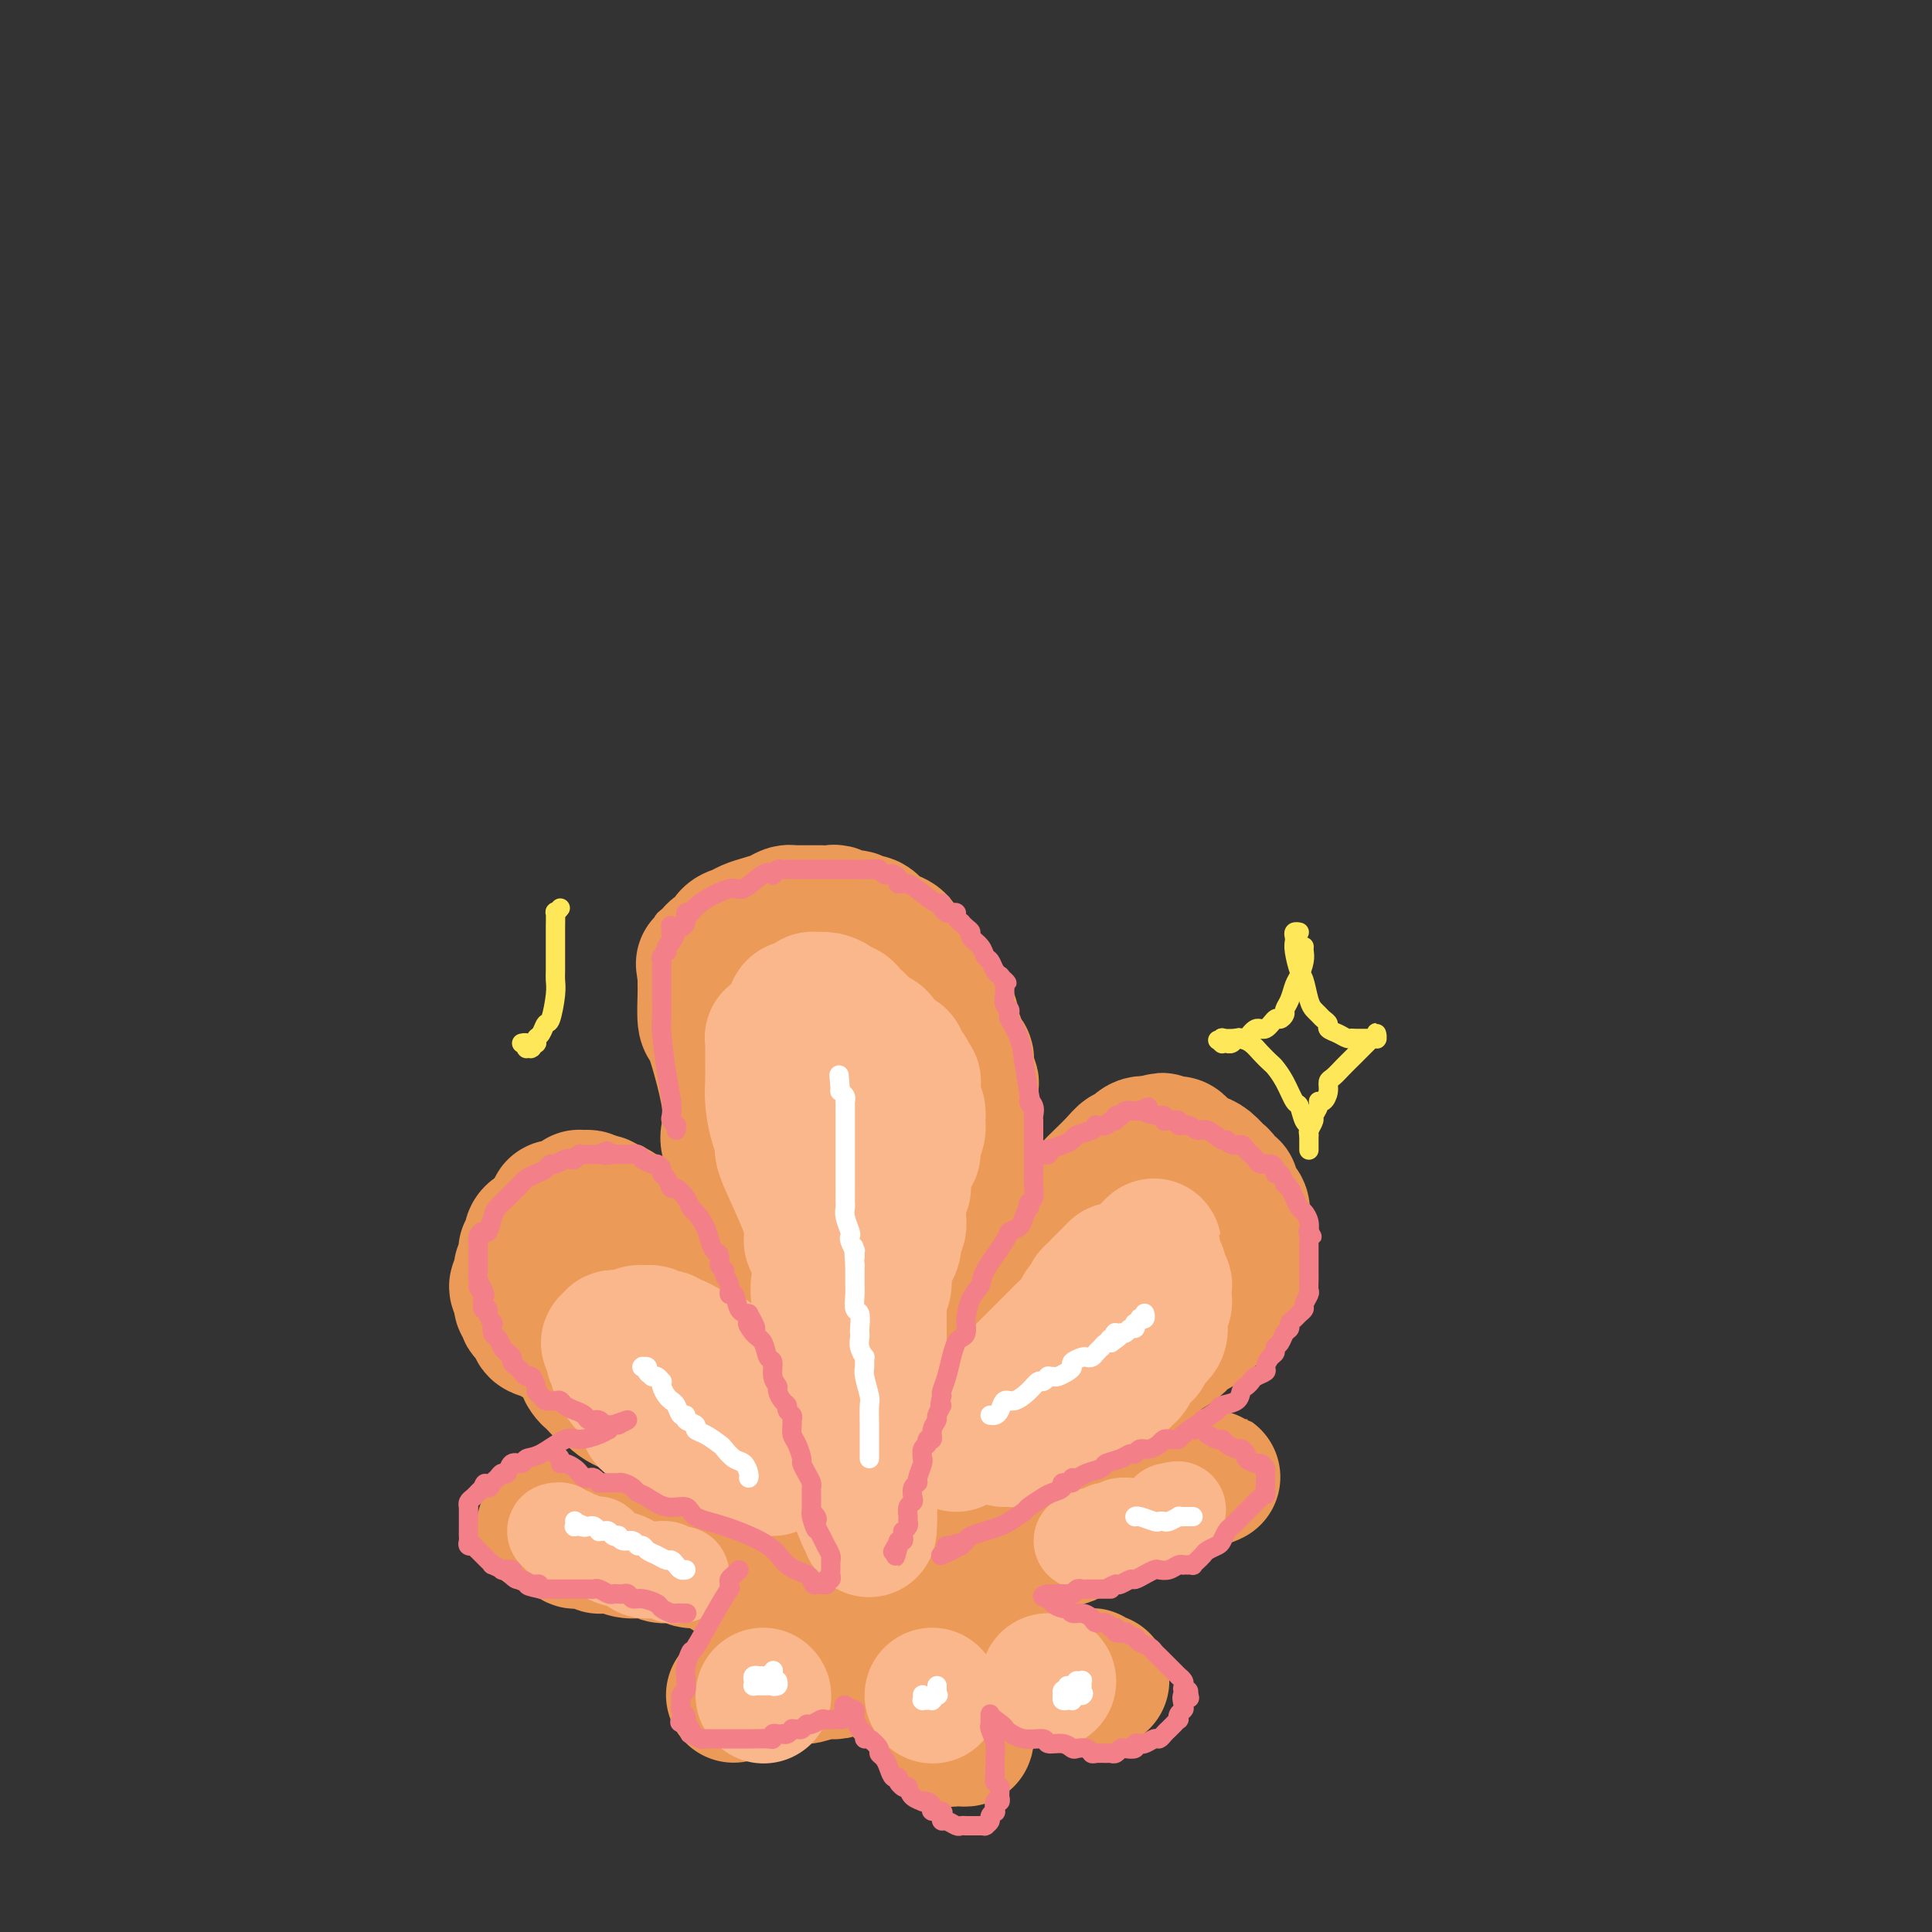 <svg viewBox='0 0 400 400' version='1.1' xmlns='http://www.w3.org/2000/svg' xmlns:xlink='http://www.w3.org/1999/xlink'><rect x="0" y="0" width="400" height="400" fill="#333333" stroke="none"/><g fill='none' stroke='#EC9A57' stroke-width='28' stroke-linecap='round' stroke-linejoin='round'><path d='M186,302c-0.327,-0.213 -0.654,-0.427 -1,-1c-0.346,-0.573 -0.710,-1.507 -1,-2c-0.290,-0.493 -0.506,-0.545 -1,-1c-0.494,-0.455 -1.264,-1.311 -2,-2c-0.736,-0.689 -1.437,-1.209 -2,-2c-0.563,-0.791 -0.990,-1.854 -2,-3c-1.010,-1.146 -2.605,-2.376 -4,-4c-1.395,-1.624 -2.592,-3.643 -5,-8c-2.408,-4.357 -6.029,-11.052 -8,-15c-1.971,-3.948 -2.292,-5.150 -3,-8c-0.708,-2.850 -1.803,-7.348 -3,-11c-1.197,-3.652 -2.495,-6.457 -3,-8c-0.505,-1.543 -0.216,-1.824 0,-3c0.216,-1.176 0.359,-3.246 0,-6c-0.359,-2.754 -1.221,-6.191 -2,-9c-0.779,-2.809 -1.477,-4.990 -2,-6c-0.523,-1.010 -0.872,-0.848 -1,-2c-0.128,-1.152 -0.034,-3.618 0,-5c0.034,-1.382 0.009,-1.680 0,-2c-0.009,-0.320 -0.003,-0.663 0,-1c0.003,-0.337 0.001,-0.669 0,-1'/><path d='M146,202c-0.759,-5.378 -0.158,-1.324 0,0c0.158,1.324 -0.127,-0.083 0,-1c0.127,-0.917 0.667,-1.345 1,-2c0.333,-0.655 0.459,-1.537 1,-2c0.541,-0.463 1.499,-0.505 2,-1c0.501,-0.495 0.546,-1.442 1,-2c0.454,-0.558 1.315,-0.728 2,-1c0.685,-0.272 1.192,-0.647 2,-1c0.808,-0.353 1.917,-0.683 3,-1c1.083,-0.317 2.139,-0.621 3,-1c0.861,-0.379 1.525,-0.834 2,-1c0.475,-0.166 0.760,-0.045 1,0c0.240,0.045 0.435,0.012 1,0c0.565,-0.012 1.500,-0.004 2,0c0.500,0.004 0.566,0.005 1,0c0.434,-0.005 1.237,-0.017 2,0c0.763,0.017 1.485,0.061 2,0c0.515,-0.061 0.823,-0.228 1,0c0.177,0.228 0.221,0.853 1,1c0.779,0.147 2.291,-0.182 3,0c0.709,0.182 0.614,0.874 1,1c0.386,0.126 1.254,-0.314 2,0c0.746,0.314 1.369,1.383 2,2c0.631,0.617 1.268,0.781 2,1c0.732,0.219 1.559,0.492 2,1c0.441,0.508 0.496,1.249 1,2c0.504,0.751 1.458,1.511 2,2c0.542,0.489 0.671,0.709 1,1c0.329,0.291 0.858,0.655 1,1c0.142,0.345 -0.102,0.670 0,1c0.102,0.330 0.551,0.665 1,1'/><path d='M192,203c1.332,1.771 1.662,2.198 2,3c0.338,0.802 0.683,1.980 1,3c0.317,1.020 0.606,1.883 1,2c0.394,0.117 0.893,-0.512 1,0c0.107,0.512 -0.178,2.165 0,3c0.178,0.835 0.818,0.853 1,1c0.182,0.147 -0.096,0.423 0,1c0.096,0.577 0.565,1.454 1,2c0.435,0.546 0.834,0.760 1,1c0.166,0.240 0.097,0.505 0,1c-0.097,0.495 -0.222,1.221 0,2c0.222,0.779 0.791,1.611 1,2c0.209,0.389 0.057,0.336 0,1c-0.057,0.664 -0.019,2.045 0,3c0.019,0.955 0.019,1.484 0,3c-0.019,1.516 -0.058,4.020 0,5c0.058,0.980 0.213,0.437 0,1c-0.213,0.563 -0.793,2.233 -1,3c-0.207,0.767 -0.040,0.632 0,1c0.040,0.368 -0.046,1.240 0,2c0.046,0.760 0.224,1.407 0,3c-0.224,1.593 -0.848,4.132 -1,6c-0.152,1.868 0.170,3.064 0,5c-0.170,1.936 -0.833,4.612 -1,6c-0.167,1.388 0.162,1.487 0,2c-0.162,0.513 -0.814,1.441 -1,2c-0.186,0.559 0.094,0.749 0,1c-0.094,0.251 -0.561,0.562 -1,2c-0.439,1.438 -0.849,4.003 -1,5c-0.151,0.997 -0.043,0.428 0,1c0.043,0.572 0.022,2.286 0,4'/><path d='M195,280c-0.945,8.912 -0.306,3.694 0,2c0.306,-1.694 0.279,0.138 0,1c-0.279,0.862 -0.811,0.756 -1,1c-0.189,0.244 -0.037,0.839 0,1c0.037,0.161 -0.043,-0.111 0,0c0.043,0.111 0.209,0.607 0,1c-0.209,0.393 -0.792,0.684 -1,1c-0.208,0.316 -0.042,0.658 0,1c0.042,0.342 -0.042,0.684 0,1c0.042,0.316 0.208,0.607 0,1c-0.208,0.393 -0.792,0.889 -1,1c-0.208,0.111 -0.042,-0.163 0,0c0.042,0.163 -0.041,0.761 0,1c0.041,0.239 0.207,0.117 0,0c-0.207,-0.117 -0.787,-0.229 -1,0c-0.213,0.229 -0.057,0.797 0,1c0.057,0.203 0.017,0.039 0,0c-0.017,-0.039 -0.010,0.045 0,0c0.010,-0.045 0.024,-0.219 0,0c-0.024,0.219 -0.087,0.831 -1,-2c-0.913,-2.831 -2.676,-9.103 -4,-13c-1.324,-3.897 -2.209,-5.418 -4,-10c-1.791,-4.582 -4.489,-12.226 -7,-18c-2.511,-5.774 -4.834,-9.679 -6,-12c-1.166,-2.321 -1.174,-3.057 -2,-5c-0.826,-1.943 -2.470,-5.094 -3,-7c-0.530,-1.906 0.054,-2.566 0,-3c-0.054,-0.434 -0.746,-0.642 -1,-1c-0.254,-0.358 -0.068,-0.866 0,-1c0.068,-0.134 0.020,0.104 0,0c-0.020,-0.104 -0.010,-0.552 0,-1'/><path d='M163,220c-4.487,-11.155 -1.203,-3.042 0,0c1.203,3.042 0.326,1.012 0,0c-0.326,-1.012 -0.101,-1.006 0,-1c0.101,0.006 0.079,0.013 0,0c-0.079,-0.013 -0.213,-0.045 0,0c0.213,0.045 0.774,0.166 1,0c0.226,-0.166 0.116,-0.619 0,-1c-0.116,-0.381 -0.239,-0.690 0,-1c0.239,-0.310 0.839,-0.620 1,-1c0.161,-0.380 -0.117,-0.831 0,-1c0.117,-0.169 0.629,-0.056 1,0c0.371,0.056 0.601,0.056 1,0c0.399,-0.056 0.968,-0.169 1,0c0.032,0.169 -0.472,0.621 0,1c0.472,0.379 1.920,0.684 3,1c1.080,0.316 1.791,0.643 2,1c0.209,0.357 -0.084,0.745 0,1c0.084,0.255 0.544,0.379 1,1c0.456,0.621 0.907,1.740 1,2c0.093,0.260 -0.172,-0.338 0,0c0.172,0.338 0.782,1.613 1,2c0.218,0.387 0.045,-0.114 0,0c-0.045,0.114 0.040,0.845 0,1c-0.040,0.155 -0.203,-0.265 0,0c0.203,0.265 0.772,1.213 1,2c0.228,0.787 0.114,1.411 0,2c-0.114,0.589 -0.227,1.141 0,2c0.227,0.859 0.793,2.024 1,3c0.207,0.976 0.056,1.763 0,2c-0.056,0.237 -0.016,-0.075 0,0c0.016,0.075 0.008,0.538 0,1'/><path d='M178,237c0.773,2.784 0.207,0.745 0,0c-0.207,-0.745 -0.055,-0.196 0,0c0.055,0.196 0.014,0.038 0,0c-0.014,-0.038 -0.000,0.045 0,0c0.000,-0.045 -0.014,-0.219 0,0c0.014,0.219 0.055,0.831 0,1c-0.055,0.169 -0.207,-0.105 0,0c0.207,0.105 0.772,0.590 1,1c0.228,0.410 0.118,0.744 0,1c-0.118,0.256 -0.243,0.433 0,1c0.243,0.567 0.853,1.525 1,2c0.147,0.475 -0.171,0.467 0,1c0.171,0.533 0.829,1.607 1,2c0.171,0.393 -0.146,0.106 0,0c0.146,-0.106 0.756,-0.030 1,0c0.244,0.030 0.122,0.015 0,0'/><path d='M206,285c0.032,-0.014 0.064,-0.028 0,0c-0.064,0.028 -0.224,0.098 0,0c0.224,-0.098 0.831,-0.364 1,-1c0.169,-0.636 -0.102,-1.642 0,-2c0.102,-0.358 0.577,-0.068 1,-1c0.423,-0.932 0.796,-3.087 1,-4c0.204,-0.913 0.240,-0.584 1,-2c0.760,-1.416 2.245,-4.576 4,-8c1.755,-3.424 3.781,-7.112 5,-9c1.219,-1.888 1.632,-1.977 2,-3c0.368,-1.023 0.690,-2.981 1,-4c0.310,-1.019 0.607,-1.098 1,-1c0.393,0.098 0.881,0.375 1,0c0.119,-0.375 -0.130,-1.402 0,-2c0.130,-0.598 0.641,-0.767 1,-1c0.359,-0.233 0.568,-0.530 1,-1c0.432,-0.470 1.088,-1.114 2,-2c0.912,-0.886 2.079,-2.013 3,-3c0.921,-0.987 1.595,-1.834 2,-2c0.405,-0.166 0.542,0.347 1,0c0.458,-0.347 1.239,-1.555 2,-2c0.761,-0.445 1.503,-0.127 2,0c0.497,0.127 0.748,0.064 1,0'/><path d='M239,237c2.555,-1.702 1.443,-0.458 1,0c-0.443,0.458 -0.218,0.129 0,0c0.218,-0.129 0.429,-0.060 1,0c0.571,0.060 1.504,0.109 2,0c0.496,-0.109 0.556,-0.376 1,0c0.444,0.376 1.271,1.395 2,2c0.729,0.605 1.361,0.797 2,1c0.639,0.203 1.286,0.417 2,1c0.714,0.583 1.496,1.535 2,2c0.504,0.465 0.731,0.442 1,1c0.269,0.558 0.580,1.698 1,2c0.420,0.302 0.949,-0.232 1,0c0.051,0.232 -0.375,1.232 0,2c0.375,0.768 1.550,1.304 2,2c0.450,0.696 0.173,1.552 0,2c-0.173,0.448 -0.243,0.487 0,1c0.243,0.513 0.798,1.498 1,2c0.202,0.502 0.050,0.519 0,1c-0.050,0.481 0.000,1.425 0,2c-0.000,0.575 -0.052,0.779 0,1c0.052,0.221 0.207,0.458 0,1c-0.207,0.542 -0.775,1.387 -1,2c-0.225,0.613 -0.105,0.993 0,1c0.105,0.007 0.197,-0.361 0,0c-0.197,0.361 -0.683,1.449 -1,2c-0.317,0.551 -0.466,0.564 -1,1c-0.534,0.436 -1.452,1.297 -2,2c-0.548,0.703 -0.724,1.250 -1,2c-0.276,0.750 -0.651,1.702 -1,2c-0.349,0.298 -0.671,-0.058 -1,0c-0.329,0.058 -0.664,0.529 -1,1'/><path d='M249,273c-1.336,1.413 -1.175,0.945 -1,1c0.175,0.055 0.364,0.632 0,1c-0.364,0.368 -1.282,0.527 -2,1c-0.718,0.473 -1.238,1.261 -2,2c-0.762,0.739 -1.768,1.430 -3,2c-1.232,0.570 -2.692,1.020 -4,2c-1.308,0.980 -2.466,2.489 -3,3c-0.534,0.511 -0.445,0.024 -1,0c-0.555,-0.024 -1.756,0.414 -3,1c-1.244,0.586 -2.532,1.319 -4,2c-1.468,0.681 -3.117,1.310 -4,2c-0.883,0.690 -0.999,1.441 -2,2c-1.001,0.559 -2.888,0.924 -5,2c-2.112,1.076 -4.450,2.862 -6,4c-1.550,1.138 -2.313,1.629 -3,2c-0.687,0.371 -1.298,0.621 -2,1c-0.702,0.379 -1.494,0.886 -2,1c-0.506,0.114 -0.726,-0.166 -1,0c-0.274,0.166 -0.602,0.780 -1,1c-0.398,0.220 -0.866,0.048 -1,0c-0.134,-0.048 0.067,0.028 0,0c-0.067,-0.028 -0.403,-0.162 -1,0c-0.597,0.162 -1.456,0.618 -2,1c-0.544,0.382 -0.773,0.691 -1,1c-0.227,0.309 -0.453,0.619 -1,1c-0.547,0.381 -1.414,0.834 -2,1c-0.586,0.166 -0.892,0.044 -1,0c-0.108,-0.044 -0.019,-0.012 0,0c0.019,0.012 -0.033,0.003 0,0c0.033,-0.003 0.152,-0.001 0,0c-0.152,0.001 -0.576,0.000 -1,0'/><path d='M190,307c-6.792,3.386 -1.770,0.850 0,0c1.770,-0.850 0.290,-0.013 0,0c-0.290,0.013 0.611,-0.799 1,-1c0.389,-0.201 0.266,0.209 0,0c-0.266,-0.209 -0.675,-1.035 0,-2c0.675,-0.965 2.435,-2.067 3,-3c0.565,-0.933 -0.066,-1.695 1,-3c1.066,-1.305 3.829,-3.152 8,-6c4.171,-2.848 9.749,-6.696 13,-9c3.251,-2.304 4.177,-3.065 6,-4c1.823,-0.935 4.545,-2.045 6,-3c1.455,-0.955 1.642,-1.757 2,-2c0.358,-0.243 0.887,0.072 1,0c0.113,-0.072 -0.190,-0.530 0,-1c0.190,-0.470 0.874,-0.953 1,-1c0.126,-0.047 -0.306,0.341 0,0c0.306,-0.341 1.349,-1.412 2,-2c0.651,-0.588 0.910,-0.693 1,-1c0.090,-0.307 0.010,-0.814 0,-1c-0.010,-0.186 0.050,-0.050 0,0c-0.050,0.050 -0.209,0.014 0,0c0.209,-0.014 0.788,-0.008 1,0c0.212,0.008 0.057,0.016 0,0c-0.057,-0.016 -0.016,-0.056 0,0c0.016,0.056 0.008,0.208 0,0c-0.008,-0.208 -0.017,-0.778 0,-1c0.017,-0.222 0.060,-0.098 0,0c-0.060,0.098 -0.222,0.171 0,0c0.222,-0.171 0.829,-0.584 1,-1c0.171,-0.416 -0.094,-0.833 0,-1c0.094,-0.167 0.547,-0.083 1,0'/><path d='M238,265c1.556,-1.933 0.444,-1.267 0,-1c-0.444,0.267 -0.222,0.133 0,0'/><path d='M178,315c0.126,-0.439 0.252,-0.878 0,-1c-0.252,-0.122 -0.881,0.072 -1,0c-0.119,-0.072 0.272,-0.411 -1,-1c-1.272,-0.589 -4.208,-1.430 -6,-2c-1.792,-0.570 -2.440,-0.871 -5,-2c-2.560,-1.129 -7.033,-3.086 -9,-4c-1.967,-0.914 -1.430,-0.784 -2,-1c-0.570,-0.216 -2.248,-0.778 -3,-1c-0.752,-0.222 -0.578,-0.104 -1,0c-0.422,0.104 -1.441,0.196 -2,0c-0.559,-0.196 -0.657,-0.678 -1,-1c-0.343,-0.322 -0.930,-0.485 -2,-1c-1.070,-0.515 -2.623,-1.384 -3,-2c-0.377,-0.616 0.420,-0.981 0,-1c-0.420,-0.019 -2.058,0.306 -3,0c-0.942,-0.306 -1.187,-1.242 -2,-2c-0.813,-0.758 -2.193,-1.336 -3,-2c-0.807,-0.664 -1.039,-1.413 -2,-2c-0.961,-0.587 -2.649,-1.013 -4,-2c-1.351,-0.987 -2.364,-2.535 -3,-3c-0.636,-0.465 -0.896,0.153 -1,0c-0.104,-0.153 -0.052,-1.076 0,-2'/><path d='M124,285c-4.178,-2.752 -2.622,-0.633 -2,0c0.622,0.633 0.310,-0.221 0,-1c-0.310,-0.779 -0.619,-1.483 -1,-2c-0.381,-0.517 -0.834,-0.845 -1,-1c-0.166,-0.155 -0.044,-0.135 0,0c0.044,0.135 0.012,0.387 0,0c-0.012,-0.387 -0.003,-1.413 0,-2c0.003,-0.587 0.001,-0.734 0,-1c-0.001,-0.266 -0.000,-0.650 0,-1c0.000,-0.350 0.000,-0.665 0,-1c-0.000,-0.335 -0.000,-0.691 0,-1c0.000,-0.309 0.000,-0.572 0,-1c-0.000,-0.428 -0.001,-1.021 0,-2c0.001,-0.979 0.004,-2.342 0,-3c-0.004,-0.658 -0.015,-0.610 0,-1c0.015,-0.390 0.056,-1.218 0,-2c-0.056,-0.782 -0.208,-1.519 0,-2c0.208,-0.481 0.777,-0.706 1,-1c0.223,-0.294 0.101,-0.656 0,-1c-0.101,-0.344 -0.182,-0.670 0,-1c0.182,-0.330 0.625,-0.663 1,-1c0.375,-0.337 0.682,-0.677 1,-1c0.318,-0.323 0.646,-0.627 1,-1c0.354,-0.373 0.733,-0.814 1,-1c0.267,-0.186 0.422,-0.117 1,0c0.578,0.117 1.580,0.283 2,0c0.420,-0.283 0.259,-1.015 1,-1c0.741,0.015 2.384,0.777 4,1c1.616,0.223 3.204,-0.094 4,0c0.796,0.094 0.799,0.598 1,1c0.201,0.402 0.601,0.701 1,1'/><path d='M139,259c1.861,0.369 1.015,0.292 1,0c-0.015,-0.292 0.801,-0.800 2,0c1.199,0.800 2.781,2.909 4,4c1.219,1.091 2.074,1.165 3,2c0.926,0.835 1.925,2.430 3,4c1.075,1.570 2.228,3.116 3,4c0.772,0.884 1.162,1.105 2,2c0.838,0.895 2.123,2.463 3,4c0.877,1.537 1.345,3.041 2,4c0.655,0.959 1.496,1.371 2,2c0.504,0.629 0.671,1.475 1,2c0.329,0.525 0.820,0.729 1,1c0.180,0.271 0.048,0.608 0,1c-0.048,0.392 -0.013,0.837 0,1c0.013,0.163 0.003,0.044 0,0c-0.003,-0.044 -0.001,-0.011 0,0c0.001,0.011 -0.000,0.002 0,0c0.000,-0.002 0.001,0.004 0,0c-0.001,-0.004 -0.004,-0.016 0,0c0.004,0.016 0.016,0.061 0,0c-0.016,-0.061 -0.061,-0.228 0,0c0.061,0.228 0.227,0.849 0,1c-0.227,0.151 -0.848,-0.170 -1,0c-0.152,0.170 0.163,0.831 0,1c-0.163,0.169 -0.804,-0.155 -1,0c-0.196,0.155 0.054,0.788 0,1c-0.054,0.212 -0.412,0.001 -1,0c-0.588,-0.001 -1.405,0.206 -2,0c-0.595,-0.206 -0.968,-0.825 -1,-1c-0.032,-0.175 0.277,0.093 0,0c-0.277,-0.093 -1.138,-0.546 -2,-1'/><path d='M158,291c-1.325,-0.327 -1.638,-0.143 -2,0c-0.362,0.143 -0.772,0.245 -1,0c-0.228,-0.245 -0.275,-0.838 -1,-1c-0.725,-0.162 -2.127,0.107 -3,0c-0.873,-0.107 -1.215,-0.588 -2,-1c-0.785,-0.412 -2.011,-0.753 -3,-1c-0.989,-0.247 -1.740,-0.400 -3,-1c-1.260,-0.600 -3.029,-1.649 -4,-2c-0.971,-0.351 -1.146,-0.006 -2,0c-0.854,0.006 -2.389,-0.328 -4,-1c-1.611,-0.672 -3.299,-1.682 -4,-2c-0.701,-0.318 -0.414,0.055 -1,0c-0.586,-0.055 -2.043,-0.539 -3,-1c-0.957,-0.461 -1.413,-0.898 -2,-1c-0.587,-0.102 -1.305,0.131 -2,0c-0.695,-0.131 -1.369,-0.627 -2,-1c-0.631,-0.373 -1.221,-0.624 -2,-1c-0.779,-0.376 -1.748,-0.878 -2,-1c-0.252,-0.122 0.212,0.136 0,0c-0.212,-0.136 -1.099,-0.666 -2,-1c-0.901,-0.334 -1.814,-0.470 -2,-1c-0.186,-0.530 0.357,-1.452 0,-2c-0.357,-0.548 -1.612,-0.721 -2,-1c-0.388,-0.279 0.092,-0.662 0,-1c-0.092,-0.338 -0.757,-0.630 -1,-1c-0.243,-0.370 -0.065,-0.817 0,-1c0.065,-0.183 0.017,-0.102 0,0c-0.017,0.102 -0.005,0.223 0,0c0.005,-0.223 0.001,-0.791 0,-1c-0.001,-0.209 -0.000,-0.060 0,0c0.000,0.060 0.000,0.030 0,0'/><path d='M108,268c-2.010,-2.282 -0.535,-1.988 0,-2c0.535,-0.012 0.129,-0.332 0,-1c-0.129,-0.668 0.018,-1.684 0,-2c-0.018,-0.316 -0.201,0.069 0,0c0.201,-0.069 0.785,-0.592 1,-1c0.215,-0.408 0.062,-0.700 0,-1c-0.062,-0.300 -0.032,-0.609 0,-1c0.032,-0.391 0.065,-0.865 0,-1c-0.065,-0.135 -0.228,0.069 0,0c0.228,-0.069 0.849,-0.410 1,-1c0.151,-0.590 -0.167,-1.428 0,-2c0.167,-0.572 0.819,-0.879 1,-1c0.181,-0.121 -0.110,-0.056 0,0c0.110,0.056 0.622,0.103 1,0c0.378,-0.103 0.622,-0.357 1,-1c0.378,-0.643 0.889,-1.675 1,-2c0.111,-0.325 -0.176,0.056 0,0c0.176,-0.056 0.817,-0.550 1,-1c0.183,-0.450 -0.092,-0.856 0,-1c0.092,-0.144 0.550,-0.024 1,0c0.450,0.024 0.890,-0.046 1,0c0.110,0.046 -0.110,0.210 0,0c0.110,-0.210 0.552,-0.792 1,-1c0.448,-0.208 0.904,-0.042 1,0c0.096,0.042 -0.167,-0.041 0,0c0.167,0.041 0.766,0.206 1,0c0.234,-0.206 0.104,-0.785 0,-1c-0.104,-0.215 -0.183,-0.068 0,0c0.183,0.068 0.626,0.057 1,0c0.374,-0.057 0.678,-0.159 1,0c0.322,0.159 0.661,0.580 1,1'/><path d='M123,249c2.432,-0.790 2.014,0.733 2,1c-0.014,0.267 0.378,-0.724 2,0c1.622,0.724 4.475,3.163 7,5c2.525,1.837 4.723,3.071 6,4c1.277,0.929 1.634,1.554 2,2c0.366,0.446 0.741,0.713 1,1c0.259,0.287 0.402,0.593 1,1c0.598,0.407 1.652,0.916 2,1c0.348,0.084 -0.008,-0.257 0,0c0.008,0.257 0.380,1.113 1,2c0.620,0.887 1.486,1.807 2,2c0.514,0.193 0.674,-0.340 1,0c0.326,0.340 0.819,1.553 1,2c0.181,0.447 0.052,0.128 0,0c-0.052,-0.128 -0.026,-0.064 0,0'/><path d='M210,323c-0.453,-0.030 -0.906,-0.061 -1,0c-0.094,0.061 0.171,0.213 0,0c-0.171,-0.213 -0.778,-0.790 -1,-1c-0.222,-0.210 -0.060,-0.054 0,0c0.060,0.054 0.016,0.004 0,0c-0.016,-0.004 -0.004,0.037 0,0c0.004,-0.037 0.000,-0.153 0,0c-0.000,0.153 0.003,0.574 0,1c-0.003,0.426 -0.011,0.856 0,1c0.011,0.144 0.041,0.000 0,0c-0.041,-0.000 -0.155,0.143 0,0c0.155,-0.143 0.577,-0.571 1,-1'/><path d='M209,323c0.093,-0.013 0.826,-0.045 1,0c0.174,0.045 -0.211,0.166 0,0c0.211,-0.166 1.019,-0.621 2,-1c0.981,-0.379 2.135,-0.684 3,-1c0.865,-0.316 1.440,-0.644 2,-1c0.560,-0.356 1.105,-0.739 2,-1c0.895,-0.261 2.142,-0.400 3,-1c0.858,-0.600 1.329,-1.663 2,-2c0.671,-0.337 1.542,0.050 2,0c0.458,-0.050 0.503,-0.539 1,-1c0.497,-0.461 1.446,-0.894 2,-1c0.554,-0.106 0.713,0.115 1,0c0.287,-0.115 0.702,-0.566 1,-1c0.298,-0.434 0.478,-0.851 1,-1c0.522,-0.149 1.386,-0.030 2,0c0.614,0.030 0.976,-0.029 1,0c0.024,0.029 -0.292,0.148 0,0c0.292,-0.148 1.193,-0.562 2,-1c0.807,-0.438 1.522,-0.901 2,-1c0.478,-0.099 0.719,0.166 1,0c0.281,-0.166 0.600,-0.761 1,-1c0.400,-0.239 0.880,-0.120 1,0c0.120,0.120 -0.119,0.242 0,0c0.119,-0.242 0.596,-0.850 1,-1c0.404,-0.150 0.735,0.156 1,0c0.265,-0.156 0.463,-0.774 1,-1c0.537,-0.226 1.414,-0.061 2,0c0.586,0.061 0.882,0.017 1,0c0.118,-0.017 0.059,-0.009 0,0'/><path d='M248,307c6.036,-2.417 1.625,-0.458 0,0c-1.625,0.458 -0.464,-0.583 0,-1c0.464,-0.417 0.232,-0.208 0,0'/><path d='M212,316c0.130,0.444 0.259,0.888 0,1c-0.259,0.112 -0.907,-0.110 -1,0c-0.093,0.110 0.370,0.550 0,1c-0.370,0.450 -1.571,0.909 -3,2c-1.429,1.091 -3.086,2.813 -5,4c-1.914,1.187 -4.085,1.838 -5,2c-0.915,0.162 -0.574,-0.167 -1,0c-0.426,0.167 -1.621,0.828 -2,1c-0.379,0.172 0.057,-0.146 0,0c-0.057,0.146 -0.607,0.757 -1,1c-0.393,0.243 -0.630,0.118 -1,0c-0.370,-0.118 -0.874,-0.228 -1,0c-0.126,0.228 0.125,0.793 0,1c-0.125,0.207 -0.626,0.055 -1,0c-0.374,-0.055 -0.622,-0.015 -1,0c-0.378,0.015 -0.886,0.004 -1,0c-0.114,-0.004 0.165,-0.001 0,0c-0.165,0.001 -0.775,0.000 -1,0c-0.225,-0.000 -0.064,-0.000 0,0c0.064,0.000 0.032,0.000 0,0'/><path d='M188,329c-2.261,0.773 -0.413,0.207 0,0c0.413,-0.207 -0.607,-0.055 -1,0c-0.393,0.055 -0.158,0.014 0,0c0.158,-0.014 0.238,0.000 0,0c-0.238,-0.000 -0.796,-0.015 -1,0c-0.204,0.015 -0.054,0.061 0,0c0.054,-0.061 0.013,-0.228 0,0c-0.013,0.228 0.004,0.850 0,1c-0.004,0.150 -0.029,-0.172 0,0c0.029,0.172 0.111,0.838 0,1c-0.111,0.162 -0.414,-0.180 -1,0c-0.586,0.180 -1.456,0.883 -2,1c-0.544,0.117 -0.762,-0.353 -1,0c-0.238,0.353 -0.497,1.529 -1,2c-0.503,0.471 -1.252,0.235 -2,0'/><path d='M179,334c-1.635,0.774 -1.223,0.207 -1,0c0.223,-0.207 0.256,-0.056 0,0c-0.256,0.056 -0.801,0.015 -1,0c-0.199,-0.015 -0.052,-0.004 0,0c0.052,0.004 0.010,0.001 0,0c-0.010,-0.001 0.011,-0.000 0,0c-0.011,0.000 -0.056,0.000 0,0c0.056,-0.000 0.212,-0.000 0,0c-0.212,0.000 -0.793,0.000 -1,0c-0.207,-0.000 -0.041,-0.000 0,0c0.041,0.000 -0.042,0.000 0,0c0.042,-0.000 0.208,-0.000 0,0c-0.208,0.000 -0.792,0.000 -1,0c-0.208,-0.000 -0.042,-0.000 0,0c0.042,0.000 -0.042,0.000 0,0c0.042,-0.000 0.208,-0.000 0,0c-0.208,0.000 -0.792,0.000 -1,0c-0.208,-0.000 -0.042,-0.000 0,0c0.042,0.000 -0.041,0.000 0,0c0.041,-0.000 0.207,-0.000 0,0c-0.207,0.000 -0.788,0.000 -1,0c-0.212,-0.000 -0.057,-0.000 0,0c0.057,0.000 0.015,0.000 0,0c-0.015,0.000 -0.004,-0.000 0,0c0.004,0.000 0.001,-0.000 0,0c-0.001,0.000 -0.001,0.000 0,0'/><path d='M173,334c-0.928,0.061 -0.249,0.214 0,0c0.249,-0.214 0.067,-0.793 0,-1c-0.067,-0.207 -0.018,-0.041 0,0c0.018,0.041 0.005,-0.041 0,0c-0.005,0.041 -0.001,0.207 0,0c0.001,-0.207 0.000,-0.788 0,-1c-0.000,-0.212 -0.000,-0.057 0,0c0.000,0.057 0.001,0.015 0,0c-0.001,-0.015 -0.004,-0.004 0,0c0.004,0.004 0.015,0.001 0,0c-0.015,-0.001 -0.057,-0.000 0,0c0.057,0.000 0.212,0.000 0,0c-0.212,-0.000 -0.792,-0.000 -1,0c-0.208,0.000 -0.045,-0.000 0,0c0.045,0.000 -0.029,0.000 0,0c0.029,-0.000 0.161,-0.000 0,0c-0.161,0.000 -0.616,0.001 -1,0c-0.384,-0.001 -0.698,-0.004 -1,0c-0.302,0.004 -0.591,0.016 -1,0c-0.409,-0.016 -0.936,-0.061 -1,0c-0.064,0.061 0.336,0.228 0,0c-0.336,-0.228 -1.406,-0.850 -2,-1c-0.594,-0.150 -0.710,0.171 -1,0c-0.290,-0.171 -0.755,-0.836 -1,-1c-0.245,-0.164 -0.272,0.173 -1,0c-0.728,-0.173 -2.158,-0.854 -3,-1c-0.842,-0.146 -1.098,0.244 -2,0c-0.902,-0.244 -2.451,-1.122 -4,-2'/><path d='M154,327c-3.749,-1.491 -3.620,-1.719 -4,-2c-0.380,-0.281 -1.267,-0.615 -2,-1c-0.733,-0.385 -1.310,-0.821 -2,-1c-0.690,-0.179 -1.492,-0.101 -2,0c-0.508,0.101 -0.722,0.224 -1,0c-0.278,-0.224 -0.621,-0.796 -1,-1c-0.379,-0.204 -0.793,-0.041 -1,0c-0.207,0.041 -0.207,-0.042 -1,0c-0.793,0.042 -2.380,0.208 -3,0c-0.620,-0.208 -0.274,-0.792 -1,-1c-0.726,-0.208 -2.523,-0.042 -3,0c-0.477,0.042 0.367,-0.041 0,0c-0.367,0.041 -1.945,0.207 -3,0c-1.055,-0.207 -1.588,-0.788 -2,-1c-0.412,-0.212 -0.703,-0.057 -1,0c-0.297,0.057 -0.599,0.016 -1,0c-0.401,-0.016 -0.900,-0.008 -1,0c-0.100,0.008 0.200,0.016 0,0c-0.200,-0.016 -0.899,-0.057 -1,0c-0.101,0.057 0.394,0.211 0,0c-0.394,-0.211 -1.679,-0.788 -2,-1c-0.321,-0.212 0.321,-0.061 0,0c-0.321,0.061 -1.607,0.030 -2,0c-0.393,-0.030 0.106,-0.061 0,0c-0.106,0.061 -0.816,0.213 -1,0c-0.184,-0.213 0.157,-0.793 0,-1c-0.157,-0.207 -0.813,-0.042 -1,0c-0.187,0.042 0.094,-0.040 0,0c-0.094,0.040 -0.564,0.203 -1,0c-0.436,-0.203 -0.839,-0.772 -1,-1c-0.161,-0.228 -0.081,-0.114 0,0'/><path d='M116,317c-6.107,-1.548 -2.375,-0.417 -1,0c1.375,0.417 0.393,0.119 0,0c-0.393,-0.119 -0.196,-0.060 0,0'/><path d='M166,338c0.121,-0.006 0.243,-0.012 0,0c-0.243,0.012 -0.849,0.041 -1,0c-0.151,-0.041 0.153,-0.152 0,0c-0.153,0.152 -0.762,0.566 -1,1c-0.238,0.434 -0.105,0.886 0,1c0.105,0.114 0.183,-0.110 0,0c-0.183,0.110 -0.626,0.554 -1,1c-0.374,0.446 -0.677,0.893 -1,1c-0.323,0.107 -0.664,-0.126 -1,0c-0.336,0.126 -0.667,0.612 -1,1c-0.333,0.388 -0.668,0.678 -1,1c-0.332,0.322 -0.662,0.678 -1,1c-0.338,0.322 -0.683,0.612 -1,1c-0.317,0.388 -0.607,0.875 -1,1c-0.393,0.125 -0.889,-0.111 -1,0c-0.111,0.111 0.163,0.569 0,1c-0.163,0.431 -0.762,0.833 -1,1c-0.238,0.167 -0.116,0.097 0,0c0.116,-0.097 0.227,-0.222 0,0c-0.227,0.222 -0.793,0.792 -1,1c-0.207,0.208 -0.056,0.056 0,0c0.056,-0.056 0.016,-0.016 0,0c-0.016,0.016 -0.008,0.008 0,0'/><path d='M153,350c-2.075,1.855 -0.762,0.493 0,0c0.762,-0.493 0.973,-0.117 1,0c0.027,0.117 -0.131,-0.025 0,0c0.131,0.025 0.550,0.218 1,0c0.450,-0.218 0.931,-0.847 1,-1c0.069,-0.153 -0.274,0.169 0,0c0.274,-0.169 1.164,-0.829 2,-1c0.836,-0.171 1.618,0.146 2,0c0.382,-0.146 0.364,-0.757 1,-1c0.636,-0.243 1.925,-0.118 3,0c1.075,0.118 1.938,0.229 3,0c1.062,-0.229 2.325,-0.797 3,-1c0.675,-0.203 0.762,-0.039 1,0c0.238,0.039 0.628,-0.046 1,0c0.372,0.046 0.726,0.222 1,0c0.274,-0.222 0.468,-0.843 1,-1c0.532,-0.157 1.401,0.150 2,0c0.599,-0.150 0.929,-0.757 1,-1c0.071,-0.243 -0.118,-0.121 0,0c0.118,0.121 0.543,0.243 1,0c0.457,-0.243 0.945,-0.850 1,-1c0.055,-0.150 -0.325,0.156 0,0c0.325,-0.156 1.355,-0.774 2,-1c0.645,-0.226 0.905,-0.061 1,0c0.095,0.061 0.026,0.016 0,0c-0.026,-0.016 -0.008,-0.004 0,0c0.008,0.004 0.005,0.001 0,0c-0.005,-0.001 -0.012,-0.000 0,0c0.012,0.000 0.042,0.000 0,0c-0.042,-0.000 -0.155,-0.000 0,0c0.155,0.000 0.577,0.000 1,0'/><path d='M183,342c4.641,-1.303 1.244,-0.560 0,0c-1.244,0.560 -0.334,0.939 0,1c0.334,0.061 0.094,-0.195 0,0c-0.094,0.195 -0.040,0.840 0,1c0.040,0.160 0.066,-0.164 0,0c-0.066,0.164 -0.224,0.818 0,1c0.224,0.182 0.829,-0.107 1,0c0.171,0.107 -0.091,0.611 0,1c0.091,0.389 0.535,0.664 1,1c0.465,0.336 0.951,0.733 1,1c0.049,0.267 -0.338,0.404 0,1c0.338,0.596 1.400,1.651 2,2c0.600,0.349 0.737,-0.009 1,0c0.263,0.009 0.653,0.384 1,1c0.347,0.616 0.652,1.474 1,2c0.348,0.526 0.738,0.719 1,1c0.262,0.281 0.396,0.649 1,1c0.604,0.351 1.677,0.686 2,1c0.323,0.314 -0.106,0.606 0,1c0.106,0.394 0.745,0.890 1,1c0.255,0.110 0.125,-0.167 0,0c-0.125,0.167 -0.243,0.777 0,1c0.243,0.223 0.849,0.060 1,0c0.151,-0.060 -0.153,-0.016 0,0c0.153,0.016 0.763,0.005 1,0c0.237,-0.005 0.101,-0.003 0,0c-0.101,0.003 -0.168,0.006 0,0c0.168,-0.006 0.571,-0.022 1,0c0.429,0.022 0.885,0.083 1,0c0.115,-0.083 -0.110,-0.309 0,-1c0.110,-0.691 0.555,-1.845 1,-3'/><path d='M201,356c0.845,-0.886 0.959,-1.102 1,-2c0.041,-0.898 0.010,-2.478 0,-3c-0.010,-0.522 0.001,0.014 0,0c-0.001,-0.014 -0.015,-0.577 0,-1c0.015,-0.423 0.060,-0.705 0,-1c-0.060,-0.295 -0.227,-0.603 0,-1c0.227,-0.397 0.846,-0.883 1,-1c0.154,-0.117 -0.156,0.136 0,0c0.156,-0.136 0.778,-0.662 1,-1c0.222,-0.338 0.046,-0.487 0,-1c-0.046,-0.513 0.040,-1.391 0,-2c-0.040,-0.609 -0.207,-0.948 0,-1c0.207,-0.052 0.787,0.183 1,0c0.213,-0.183 0.057,-0.785 0,-1c-0.057,-0.215 -0.017,-0.043 0,0c0.017,0.043 0.011,-0.042 0,0c-0.011,0.042 -0.027,0.211 0,0c0.027,-0.211 0.098,-0.800 0,-1c-0.098,-0.200 -0.365,-0.009 0,0c0.365,0.009 1.361,-0.163 2,0c0.639,0.163 0.920,0.660 1,1c0.080,0.340 -0.043,0.522 1,1c1.043,0.478 3.250,1.252 5,2c1.750,0.748 3.044,1.468 4,2c0.956,0.532 1.576,0.875 2,1c0.424,0.125 0.652,0.034 1,0c0.348,-0.034 0.814,-0.009 1,0c0.186,0.009 0.091,0.002 0,0c-0.091,-0.002 -0.178,-0.001 0,0c0.178,0.001 0.622,0.000 1,0c0.378,-0.000 0.689,-0.000 1,0'/><path d='M224,347c2.895,1.079 0.631,0.275 0,0c-0.631,-0.275 0.371,-0.021 1,0c0.629,0.021 0.887,-0.190 1,0c0.113,0.190 0.082,0.783 0,1c-0.082,0.217 -0.214,0.058 0,0c0.214,-0.058 0.775,-0.016 1,0c0.225,0.016 0.113,0.004 0,0c-0.113,-0.004 -0.226,-0.001 0,0c0.226,0.001 0.793,0.000 1,0c0.207,-0.000 0.056,-0.000 0,0c-0.056,0.000 -0.015,0.000 0,0c0.015,-0.000 0.004,-0.000 0,0c-0.004,0.000 -0.002,0.000 0,0'/></g>
<g fill='none' stroke='#FBB78C' stroke-width='28' stroke-linecap='round' stroke-linejoin='round'><path d='M172,263c-0.378,-0.130 -0.755,-0.260 -1,-1c-0.245,-0.740 -0.357,-2.089 -1,-3c-0.643,-0.911 -1.818,-1.384 -2,-2c-0.182,-0.616 0.628,-1.374 0,-4c-0.628,-2.626 -2.694,-7.121 -4,-10c-1.306,-2.879 -1.853,-4.141 -2,-5c-0.147,-0.859 0.104,-1.313 0,-2c-0.104,-0.687 -0.564,-1.606 -1,-3c-0.436,-1.394 -0.849,-3.262 -1,-5c-0.151,-1.738 -0.040,-3.344 0,-4c0.040,-0.656 0.011,-0.360 0,-1c-0.011,-0.640 -0.003,-2.214 0,-3c0.003,-0.786 0.001,-0.784 0,-1c-0.001,-0.216 0.000,-0.650 0,-1c-0.000,-0.350 -0.001,-0.616 0,-1c0.001,-0.384 0.004,-0.886 0,-1c-0.004,-0.114 -0.013,0.160 0,0c0.013,-0.160 0.049,-0.753 0,-1c-0.049,-0.247 -0.185,-0.146 0,0c0.185,0.146 0.689,0.338 1,0c0.311,-0.338 0.430,-1.206 1,-2c0.570,-0.794 1.591,-1.512 2,-2c0.409,-0.488 0.204,-0.744 0,-1'/><path d='M164,210c0.817,-2.741 0.859,-0.595 1,0c0.141,0.595 0.382,-0.363 1,-1c0.618,-0.637 1.614,-0.955 2,-1c0.386,-0.045 0.162,0.183 0,0c-0.162,-0.183 -0.261,-0.778 0,-1c0.261,-0.222 0.882,-0.069 1,0c0.118,0.069 -0.267,0.056 0,0c0.267,-0.056 1.184,-0.156 2,0c0.816,0.156 1.529,0.568 2,1c0.471,0.432 0.700,0.886 1,1c0.300,0.114 0.671,-0.111 1,0c0.329,0.111 0.616,0.559 1,1c0.384,0.441 0.867,0.877 1,1c0.133,0.123 -0.083,-0.067 0,0c0.083,0.067 0.465,0.390 1,1c0.535,0.610 1.225,1.506 2,2c0.775,0.494 1.636,0.584 2,1c0.364,0.416 0.230,1.157 1,2c0.770,0.843 2.445,1.789 3,2c0.555,0.211 -0.009,-0.314 0,0c0.009,0.314 0.590,1.466 1,2c0.410,0.534 0.650,0.450 1,1c0.350,0.550 0.812,1.733 1,2c0.188,0.267 0.104,-0.382 0,0c-0.104,0.382 -0.228,1.795 0,3c0.228,1.205 0.807,2.203 1,3c0.193,0.797 -0.001,1.393 0,2c0.001,0.607 0.196,1.225 0,2c-0.196,0.775 -0.784,1.709 -1,2c-0.216,0.291 -0.062,-0.060 0,0c0.062,0.060 0.031,0.530 0,1'/><path d='M189,237c0.303,2.959 -0.441,1.356 -1,2c-0.559,0.644 -0.934,3.536 -1,5c-0.066,1.464 0.179,1.502 0,2c-0.179,0.498 -0.780,1.457 -1,2c-0.220,0.543 -0.059,0.669 0,1c0.059,0.331 0.017,0.866 0,1c-0.017,0.134 -0.008,-0.133 0,0c0.008,0.133 0.016,0.665 0,1c-0.016,0.335 -0.056,0.474 0,1c0.056,0.526 0.209,1.438 0,2c-0.209,0.562 -0.778,0.772 -1,1c-0.222,0.228 -0.097,0.473 0,1c0.097,0.527 0.166,1.335 0,2c-0.166,0.665 -0.566,1.186 -1,2c-0.434,0.814 -0.901,1.921 -1,3c-0.099,1.079 0.170,2.132 0,3c-0.170,0.868 -0.777,1.552 -1,2c-0.223,0.448 -0.060,0.660 0,1c0.060,0.340 0.016,0.809 0,1c-0.016,0.191 -0.004,0.106 0,0c0.004,-0.106 0.001,-0.232 0,0c-0.001,0.232 -0.000,0.822 0,1c0.000,0.178 0.000,-0.056 0,0c-0.000,0.056 -0.000,0.404 0,1c0.000,0.596 0.000,1.442 0,2c-0.000,0.558 -0.000,0.830 0,1c0.000,0.170 0.000,0.238 0,1c-0.000,0.762 -0.000,2.218 0,3c0.000,0.782 0.000,0.891 0,1'/><path d='M182,280c-1.079,6.591 -0.275,1.569 0,0c0.275,-1.569 0.021,0.314 0,1c-0.021,0.686 0.191,0.174 0,0c-0.191,-0.174 -0.783,-0.009 -1,0c-0.217,0.009 -0.058,-0.139 0,0c0.058,0.139 0.015,0.563 0,1c-0.015,0.437 -0.003,0.887 0,1c0.003,0.113 -0.003,-0.110 0,0c0.003,0.110 0.015,0.552 0,1c-0.015,0.448 -0.057,0.903 0,1c0.057,0.097 0.212,-0.162 0,0c-0.212,0.162 -0.793,0.746 -1,2c-0.207,1.254 -0.042,3.177 0,4c0.042,0.823 -0.041,0.547 0,1c0.041,0.453 0.206,1.634 0,2c-0.206,0.366 -0.784,-0.084 -1,0c-0.216,0.084 -0.072,0.701 0,1c0.072,0.299 0.072,0.279 0,2c-0.072,1.721 -0.215,5.183 0,8c0.215,2.817 0.790,4.989 1,6c0.210,1.011 0.056,0.859 0,1c-0.056,0.141 -0.015,0.574 0,1c0.015,0.426 0.004,0.846 0,1c-0.004,0.154 -0.001,0.041 0,0c0.001,-0.041 0.000,-0.011 0,0c-0.000,0.011 -0.000,0.003 0,0c0.000,-0.003 0.000,-0.002 0,0'/><path d='M180,314c-0.250,5.258 0.125,1.402 0,0c-0.125,-1.402 -0.750,-0.349 -1,0c-0.250,0.349 -0.123,-0.004 0,0c0.123,0.004 0.243,0.366 0,0c-0.243,-0.366 -0.850,-1.460 -1,-2c-0.150,-0.540 0.156,-0.527 0,-1c-0.156,-0.473 -0.774,-1.433 -1,-2c-0.226,-0.567 -0.059,-0.742 0,-1c0.059,-0.258 0.012,-0.599 0,-1c-0.012,-0.401 0.012,-0.862 0,-1c-0.012,-0.138 -0.059,0.048 0,0c0.059,-0.048 0.223,-0.328 0,-1c-0.223,-0.672 -0.834,-1.735 -1,-2c-0.166,-0.265 0.113,0.270 0,0c-0.113,-0.270 -0.619,-1.343 -1,-3c-0.381,-1.657 -0.637,-3.897 -1,-5c-0.363,-1.103 -0.833,-1.070 -1,-2c-0.167,-0.930 -0.031,-2.824 0,-4c0.031,-1.176 -0.045,-1.636 0,-2c0.045,-0.364 0.209,-0.633 0,-1c-0.209,-0.367 -0.792,-0.833 -1,-1c-0.208,-0.167 -0.042,-0.035 0,0c0.042,0.035 -0.040,-0.029 0,0c0.040,0.029 0.203,0.149 0,0c-0.203,-0.149 -0.771,-0.566 -1,-1c-0.229,-0.434 -0.118,-0.885 0,-1c0.118,-0.115 0.244,0.104 0,0c-0.244,-0.104 -0.859,-0.533 -1,-1c-0.141,-0.467 0.193,-0.972 0,-1c-0.193,-0.028 -0.912,0.421 -1,-1c-0.088,-1.421 0.456,-4.710 1,-8'/><path d='M170,272c-1.442,-7.965 -0.046,-6.877 1,-9c1.046,-2.123 1.743,-7.456 2,-11c0.257,-3.544 0.073,-5.298 0,-6c-0.073,-0.702 -0.037,-0.351 0,0'/><path d='M198,299c0.579,-0.465 1.158,-0.930 2,-2c0.842,-1.070 1.948,-2.745 4,-5c2.052,-2.255 5.050,-5.089 8,-8c2.950,-2.911 5.851,-5.898 8,-8c2.149,-2.102 3.547,-3.320 4,-4c0.453,-0.680 -0.037,-0.823 0,-1c0.037,-0.177 0.603,-0.390 1,-1c0.397,-0.610 0.627,-1.618 1,-2c0.373,-0.382 0.889,-0.140 1,0c0.111,0.140 -0.181,0.177 0,0c0.181,-0.177 0.837,-0.568 1,-1c0.163,-0.432 -0.168,-0.904 0,-1c0.168,-0.096 0.834,0.186 1,0c0.166,-0.186 -0.167,-0.838 0,-1c0.167,-0.162 0.833,0.167 1,0c0.167,-0.167 -0.164,-0.828 0,-1c0.164,-0.172 0.822,0.146 1,0c0.178,-0.146 -0.125,-0.756 0,-1c0.125,-0.244 0.677,-0.121 1,0c0.323,0.121 0.416,0.238 1,0c0.584,-0.238 1.657,-0.833 2,-1c0.343,-0.167 -0.045,0.095 0,0c0.045,-0.095 0.522,-0.548 1,-1'/><path d='M236,261c5.815,-5.879 1.352,-1.576 0,0c-1.352,1.576 0.407,0.425 1,0c0.593,-0.425 0.019,-0.125 0,0c-0.019,0.125 0.516,0.074 1,0c0.484,-0.074 0.918,-0.169 1,0c0.082,0.169 -0.188,0.604 0,1c0.188,0.396 0.835,0.754 1,1c0.165,0.246 -0.152,0.381 0,1c0.152,0.619 0.774,1.723 1,2c0.226,0.277 0.057,-0.274 0,0c-0.057,0.274 -0.002,1.372 0,2c0.002,0.628 -0.050,0.787 0,1c0.050,0.213 0.203,0.479 0,1c-0.203,0.521 -0.762,1.296 -1,2c-0.238,0.704 -0.154,1.336 0,2c0.154,0.664 0.378,1.358 0,2c-0.378,0.642 -1.358,1.232 -2,2c-0.642,0.768 -0.946,1.715 -1,2c-0.054,0.285 0.141,-0.093 0,0c-0.141,0.093 -0.617,0.658 -1,1c-0.383,0.342 -0.672,0.462 -1,1c-0.328,0.538 -0.694,1.493 -1,2c-0.306,0.507 -0.553,0.566 -1,1c-0.447,0.434 -1.093,1.243 -2,2c-0.907,0.757 -2.074,1.461 -3,2c-0.926,0.539 -1.609,0.914 -2,1c-0.391,0.086 -0.489,-0.118 -1,0c-0.511,0.118 -1.436,0.557 -2,1c-0.564,0.443 -0.767,0.888 -1,1c-0.233,0.112 -0.495,-0.111 -1,0c-0.505,0.111 -1.252,0.555 -2,1'/><path d='M219,293c-2.051,1.106 -1.178,0.870 -1,1c0.178,0.130 -0.338,0.627 -1,1c-0.662,0.373 -1.469,0.622 -2,1c-0.531,0.378 -0.786,0.886 -1,1c-0.214,0.114 -0.387,-0.166 -1,0c-0.613,0.166 -1.667,0.776 -2,1c-0.333,0.224 0.055,0.060 0,0c-0.055,-0.060 -0.555,-0.016 -1,0c-0.445,0.016 -0.837,0.004 -1,0c-0.163,-0.004 -0.096,-0.001 0,0c0.096,0.001 0.222,0.000 0,0c-0.222,-0.000 -0.790,-0.000 -1,0c-0.210,0.000 -0.060,0.000 0,0c0.060,-0.000 0.030,-0.000 0,0'/><path d='M147,281c0.126,0.007 0.252,0.013 0,0c-0.252,-0.013 -0.883,-0.046 -1,0c-0.117,0.046 0.281,0.171 0,0c-0.281,-0.171 -1.241,-0.638 -2,-1c-0.759,-0.362 -1.316,-0.619 -2,-1c-0.684,-0.381 -1.493,-0.886 -2,-1c-0.507,-0.114 -0.712,0.162 -1,0c-0.288,-0.162 -0.659,-0.761 -1,-1c-0.341,-0.239 -0.651,-0.116 -1,0c-0.349,0.116 -0.737,0.226 -1,0c-0.263,-0.226 -0.402,-0.789 -1,-1c-0.598,-0.211 -1.657,-0.071 -2,0c-0.343,0.071 0.028,0.072 0,0c-0.028,-0.072 -0.457,-0.216 -1,0c-0.543,0.216 -1.202,0.794 -2,1c-0.798,0.206 -1.735,0.041 -2,0c-0.265,-0.041 0.143,0.044 0,0c-0.143,-0.044 -0.837,-0.216 -1,0c-0.163,0.216 0.204,0.821 0,1c-0.204,0.179 -0.978,-0.067 -1,0c-0.022,0.067 0.708,0.448 1,1c0.292,0.552 0.146,1.276 0,2'/><path d='M127,281c0.267,0.781 0.933,0.734 1,1c0.067,0.266 -0.467,0.845 0,2c0.467,1.155 1.933,2.887 3,4c1.067,1.113 1.735,1.609 2,2c0.265,0.391 0.127,0.679 0,1c-0.127,0.321 -0.241,0.677 0,1c0.241,0.323 0.839,0.613 1,1c0.161,0.387 -0.116,0.872 0,1c0.116,0.128 0.624,-0.102 1,0c0.376,0.102 0.620,0.535 1,1c0.380,0.465 0.895,0.961 1,1c0.105,0.039 -0.201,-0.378 0,0c0.201,0.378 0.909,1.550 2,2c1.091,0.450 2.564,0.177 3,0c0.436,-0.177 -0.165,-0.259 0,0c0.165,0.259 1.094,0.858 2,1c0.906,0.142 1.787,-0.173 2,0c0.213,0.173 -0.241,0.835 0,1c0.241,0.165 1.178,-0.166 2,0c0.822,0.166 1.530,0.828 2,1c0.470,0.172 0.704,-0.146 1,0c0.296,0.146 0.656,0.756 1,1c0.344,0.244 0.673,0.122 1,0c0.327,-0.122 0.651,-0.243 1,0c0.349,0.243 0.724,0.850 1,1c0.276,0.150 0.452,-0.156 1,0c0.548,0.156 1.466,0.774 2,1c0.534,0.226 0.682,0.061 1,0c0.318,-0.061 0.805,-0.017 1,0c0.195,0.017 0.097,0.009 0,0'/><path d='M158,351c0.000,0.000 0.100,0.100 0.1,0.1'/><path d='M193,351c0.000,0.000 0.100,0.100 0.1,0.1'/><path d='M217,348c0.000,0.000 0.100,0.100 0.1,0.1'/></g>
<g fill='none' stroke='#FBB78C' stroke-width='20' stroke-linecap='round' stroke-linejoin='round'><path d='M224,319c0.643,-0.452 1.286,-0.905 2,-1c0.714,-0.095 1.499,0.167 2,0c0.501,-0.167 0.716,-0.763 1,-1c0.284,-0.237 0.635,-0.116 1,0c0.365,0.116 0.743,0.227 1,0c0.257,-0.227 0.394,-0.793 1,-1c0.606,-0.207 1.681,-0.056 2,0c0.319,0.056 -0.119,0.016 0,0c0.119,-0.016 0.796,-0.008 1,0c0.204,0.008 -0.064,0.016 0,0c0.064,-0.016 0.461,-0.056 1,0c0.539,0.056 1.220,0.207 2,0c0.780,-0.207 1.659,-0.773 2,-1c0.341,-0.227 0.143,-0.114 0,0c-0.143,0.114 -0.231,0.228 0,0c0.231,-0.228 0.780,-0.797 1,-1c0.220,-0.203 0.112,-0.040 0,0c-0.112,0.040 -0.226,-0.042 0,0c0.226,0.042 0.793,0.207 1,0c0.207,-0.207 0.056,-0.787 0,-1c-0.056,-0.213 -0.016,-0.061 0,0c0.016,0.061 0.008,0.030 0,0'/><path d='M242,313c3.011,-0.928 1.539,-0.249 1,0c-0.539,0.249 -0.145,0.067 0,0c0.145,-0.067 0.041,-0.019 0,0c-0.041,0.019 -0.021,0.010 0,0'/><path d='M141,326c-0.448,0.008 -0.895,0.016 -1,0c-0.105,-0.016 0.134,-0.056 0,0c-0.134,0.056 -0.641,0.208 -1,0c-0.359,-0.208 -0.570,-0.777 -1,-1c-0.430,-0.223 -1.077,-0.100 -2,0c-0.923,0.100 -2.121,0.177 -3,0c-0.879,-0.177 -1.439,-0.608 -2,-1c-0.561,-0.392 -1.124,-0.745 -2,-1c-0.876,-0.255 -2.067,-0.412 -3,-1c-0.933,-0.588 -1.608,-1.608 -2,-2c-0.392,-0.392 -0.500,-0.157 -1,0c-0.500,0.157 -1.391,0.234 -2,0c-0.609,-0.234 -0.936,-0.781 -1,-1c-0.064,-0.219 0.137,-0.110 0,0c-0.137,0.110 -0.610,0.222 -1,0c-0.390,-0.222 -0.697,-0.777 -1,-1c-0.303,-0.223 -0.603,-0.112 -1,0c-0.397,0.112 -0.890,0.226 -1,0c-0.110,-0.226 0.163,-0.792 0,-1c-0.163,-0.208 -0.761,-0.060 -1,0c-0.239,0.060 -0.120,0.030 0,0'/></g>
<g fill='none' stroke='#F37F89' stroke-width='4' stroke-linecap='round' stroke-linejoin='round'><path d='M142,334c-0.057,-0.002 -0.113,-0.004 0,0c0.113,0.004 0.397,0.012 0,0c-0.397,-0.012 -1.475,-0.046 -2,0c-0.525,0.046 -0.498,0.171 -1,0c-0.502,-0.171 -1.535,-0.638 -2,-1c-0.465,-0.362 -0.362,-0.619 -1,-1c-0.638,-0.381 -2.016,-0.887 -3,-1c-0.984,-0.113 -1.573,0.166 -2,0c-0.427,-0.166 -0.691,-0.775 -1,-1c-0.309,-0.225 -0.664,-0.064 -1,0c-0.336,0.064 -0.654,0.031 -1,0c-0.346,-0.031 -0.722,-0.061 -1,0c-0.278,0.061 -0.458,0.212 -1,0c-0.542,-0.212 -1.444,-0.789 -2,-1c-0.556,-0.211 -0.765,-0.057 -1,0c-0.235,0.057 -0.497,0.015 -1,0c-0.503,-0.015 -1.247,-0.004 -2,0c-0.753,0.004 -1.515,0.001 -2,0c-0.485,-0.001 -0.694,-0.000 -1,0c-0.306,0.000 -0.711,0.000 -1,0c-0.289,-0.000 -0.462,-0.000 -1,0c-0.538,0.000 -1.439,0.000 -2,0c-0.561,-0.000 -0.780,-0.000 -1,0'/><path d='M112,329c-4.876,-0.995 -2.066,-0.984 -1,-1c1.066,-0.016 0.386,-0.060 0,0c-0.386,0.060 -0.480,0.223 -1,0c-0.520,-0.223 -1.468,-0.830 -2,-1c-0.532,-0.170 -0.648,0.099 -1,0c-0.352,-0.099 -0.939,-0.566 -1,-1c-0.061,-0.434 0.405,-0.833 0,-1c-0.405,-0.167 -1.681,-0.100 -2,0c-0.319,0.100 0.318,0.234 0,0c-0.318,-0.234 -1.590,-0.836 -2,-1c-0.410,-0.164 0.044,0.110 0,0c-0.044,-0.110 -0.585,-0.604 -1,-1c-0.415,-0.396 -0.703,-0.694 -1,-1c-0.297,-0.306 -0.601,-0.621 -1,-1c-0.399,-0.379 -0.891,-0.823 -1,-1c-0.109,-0.177 0.167,-0.089 0,0c-0.167,0.089 -0.777,0.178 -1,0c-0.223,-0.178 -0.060,-0.621 0,-1c0.060,-0.379 0.016,-0.692 0,-1c-0.016,-0.308 -0.004,-0.611 0,-1c0.004,-0.389 0.001,-0.864 0,-1c-0.001,-0.136 -0.000,0.069 0,0c0.000,-0.069 0.000,-0.410 0,-1c-0.000,-0.590 -0.001,-1.429 0,-2c0.001,-0.571 0.003,-0.874 0,-1c-0.003,-0.126 -0.012,-0.075 0,0c0.012,0.075 0.045,0.175 0,0c-0.045,-0.175 -0.167,-0.624 0,-1c0.167,-0.376 0.622,-0.678 1,-1c0.378,-0.322 0.679,-0.663 1,-1c0.321,-0.337 0.660,-0.668 1,-1'/><path d='M100,308c0.488,-1.807 0.708,-0.324 1,0c0.292,0.324 0.654,-0.509 1,-1c0.346,-0.491 0.674,-0.638 1,-1c0.326,-0.362 0.650,-0.938 1,-1c0.350,-0.062 0.728,0.389 1,0c0.272,-0.389 0.440,-1.618 1,-2c0.560,-0.382 1.513,0.084 2,0c0.487,-0.084 0.508,-0.719 1,-1c0.492,-0.281 1.456,-0.209 3,-1c1.544,-0.791 3.667,-2.446 5,-3c1.333,-0.554 1.877,-0.009 3,0c1.123,0.009 2.827,-0.519 4,-1c1.173,-0.481 1.817,-0.913 2,-1c0.183,-0.087 -0.095,0.173 0,0c0.095,-0.173 0.561,-0.778 1,-1c0.439,-0.222 0.850,-0.059 1,0c0.150,0.059 0.040,0.016 0,0c-0.040,-0.016 -0.011,-0.004 0,0c0.011,0.004 0.003,0.001 0,0c-0.003,-0.001 -0.002,-0.001 0,0'/><path d='M128,295c4.152,-2.007 0.531,-0.523 -1,0c-1.531,0.523 -0.973,0.085 -1,0c-0.027,-0.085 -0.640,0.185 -1,0c-0.360,-0.185 -0.467,-0.823 -1,-1c-0.533,-0.177 -1.491,0.106 -2,0c-0.509,-0.106 -0.569,-0.603 -1,-1c-0.431,-0.397 -1.233,-0.694 -2,-1c-0.767,-0.306 -1.501,-0.621 -2,-1c-0.499,-0.379 -0.765,-0.823 -1,-1c-0.235,-0.177 -0.440,-0.088 -1,0c-0.560,0.088 -1.473,0.173 -2,0c-0.527,-0.173 -0.666,-0.606 -1,-1c-0.334,-0.394 -0.863,-0.750 -1,-1c-0.137,-0.250 0.118,-0.396 0,-1c-0.118,-0.604 -0.610,-1.667 -1,-2c-0.390,-0.333 -0.678,0.066 -1,0c-0.322,-0.066 -0.678,-0.595 -1,-1c-0.322,-0.405 -0.611,-0.685 -1,-1c-0.389,-0.315 -0.877,-0.666 -1,-1c-0.123,-0.334 0.121,-0.651 0,-1c-0.121,-0.349 -0.607,-0.728 -1,-1c-0.393,-0.272 -0.693,-0.435 -1,-1c-0.307,-0.565 -0.622,-1.531 -1,-2c-0.378,-0.469 -0.818,-0.442 -1,-1c-0.182,-0.558 -0.105,-1.703 0,-2c0.105,-0.297 0.238,0.254 0,0c-0.238,-0.254 -0.848,-1.311 -1,-2c-0.152,-0.689 0.155,-1.009 0,-1c-0.155,0.009 -0.773,0.349 -1,0c-0.227,-0.349 -0.065,-1.385 0,-2c0.065,-0.615 0.032,-0.807 0,-1'/><path d='M100,268c-2.027,-3.367 -0.596,-0.786 0,0c0.596,0.786 0.356,-0.223 0,-1c-0.356,-0.777 -0.827,-1.321 -1,-2c-0.173,-0.679 -0.046,-1.491 0,-2c0.046,-0.509 0.013,-0.713 0,-1c-0.013,-0.287 -0.004,-0.658 0,-1c0.004,-0.342 0.004,-0.656 0,-1c-0.004,-0.344 -0.012,-0.716 0,-1c0.012,-0.284 0.045,-0.478 0,-1c-0.045,-0.522 -0.167,-1.372 0,-2c0.167,-0.628 0.625,-1.036 1,-1c0.375,0.036 0.667,0.514 1,0c0.333,-0.514 0.705,-2.022 1,-3c0.295,-0.978 0.512,-1.428 1,-2c0.488,-0.572 1.247,-1.267 2,-2c0.753,-0.733 1.501,-1.506 2,-2c0.499,-0.494 0.750,-0.711 1,-1c0.250,-0.289 0.500,-0.651 1,-1c0.500,-0.349 1.251,-0.686 2,-1c0.749,-0.314 1.496,-0.606 2,-1c0.504,-0.394 0.765,-0.889 1,-1c0.235,-0.111 0.445,0.163 1,0c0.555,-0.163 1.456,-0.762 2,-1c0.544,-0.238 0.733,-0.116 1,0c0.267,0.116 0.614,0.227 1,0c0.386,-0.227 0.810,-0.793 1,-1c0.190,-0.207 0.145,-0.055 0,0c-0.145,0.055 -0.389,0.015 0,0c0.389,-0.015 1.413,-0.004 2,0c0.587,0.004 0.739,0.001 1,0c0.261,-0.001 0.630,-0.001 1,0'/><path d='M124,239c3.062,-1.392 1.216,-0.373 1,0c-0.216,0.373 1.198,0.100 2,0c0.802,-0.100 0.992,-0.028 1,0c0.008,0.028 -0.165,0.012 0,0c0.165,-0.012 0.669,-0.018 1,0c0.331,0.018 0.488,0.061 1,0c0.512,-0.061 1.380,-0.227 2,0c0.620,0.227 0.993,0.848 1,1c0.007,0.152 -0.353,-0.166 0,0c0.353,0.166 1.418,0.817 2,1c0.582,0.183 0.681,-0.101 1,0c0.319,0.101 0.858,0.586 1,1c0.142,0.414 -0.113,0.758 0,1c0.113,0.242 0.594,0.384 1,1c0.406,0.616 0.738,1.708 1,2c0.262,0.292 0.455,-0.214 1,0c0.545,0.214 1.441,1.149 2,2c0.559,0.851 0.779,1.618 1,2c0.221,0.382 0.441,0.377 1,1c0.559,0.623 1.455,1.872 2,3c0.545,1.128 0.739,2.134 1,3c0.261,0.866 0.591,1.593 1,2c0.409,0.407 0.898,0.492 1,1c0.102,0.508 -0.184,1.437 0,2c0.184,0.563 0.837,0.761 1,1c0.163,0.239 -0.164,0.519 0,1c0.164,0.481 0.820,1.162 1,2c0.180,0.838 -0.117,1.833 0,2c0.117,0.167 0.647,-0.493 1,0c0.353,0.493 0.529,2.141 1,3c0.471,0.859 1.235,0.930 2,1'/><path d='M155,272c2.908,5.147 0.678,2.515 0,2c-0.678,-0.515 0.195,1.087 1,2c0.805,0.913 1.540,1.138 2,2c0.460,0.862 0.644,2.363 1,3c0.356,0.637 0.883,0.412 1,1c0.117,0.588 -0.175,1.989 0,3c0.175,1.011 0.816,1.633 1,2c0.184,0.367 -0.091,0.479 0,1c0.091,0.521 0.546,1.449 1,2c0.454,0.551 0.906,0.724 1,1c0.094,0.276 -0.172,0.655 0,1c0.172,0.345 0.781,0.658 1,1c0.219,0.342 0.049,0.715 0,1c-0.049,0.285 0.025,0.481 0,1c-0.025,0.519 -0.147,1.360 0,2c0.147,0.640 0.565,1.078 1,2c0.435,0.922 0.887,2.327 1,3c0.113,0.673 -0.113,0.614 0,1c0.113,0.386 0.566,1.218 1,2c0.434,0.782 0.848,1.515 1,2c0.152,0.485 0.041,0.721 0,1c-0.041,0.279 -0.011,0.600 0,1c0.011,0.400 0.003,0.878 0,1c-0.003,0.122 -0.001,-0.112 0,0c0.001,0.112 0.000,0.570 0,1c-0.000,0.430 -0.000,0.833 0,1c0.000,0.167 0.000,0.097 0,0c-0.000,-0.097 -0.000,-0.222 0,0c0.000,0.222 0.000,0.791 0,1c-0.000,0.209 -0.000,0.060 0,0c0.000,-0.060 0.000,-0.030 0,0'/><path d='M168,313c1.951,6.583 0.329,2.540 0,1c-0.329,-1.540 0.634,-0.576 1,0c0.366,0.576 0.136,0.766 0,1c-0.136,0.234 -0.176,0.514 0,1c0.176,0.486 0.569,1.177 1,2c0.431,0.823 0.900,1.776 1,2c0.100,0.224 -0.169,-0.281 0,0c0.169,0.281 0.777,1.347 1,2c0.223,0.653 0.060,0.893 0,1c-0.060,0.107 -0.016,0.081 0,0c0.016,-0.081 0.004,-0.218 0,0c-0.004,0.218 -0.001,0.789 0,1c0.001,0.211 0.000,0.060 0,0c-0.000,-0.060 -0.000,-0.030 0,0c0.000,0.030 0.000,0.061 0,0c-0.000,-0.061 -0.000,-0.212 0,0c0.000,0.212 0.000,0.789 0,1c-0.000,0.211 -0.000,0.057 0,0c0.000,-0.057 0.000,-0.016 0,0c-0.000,0.016 -0.000,0.007 0,0c0.000,-0.007 0.001,-0.012 0,0c-0.001,0.012 -0.004,0.041 0,0c0.004,-0.041 0.015,-0.151 0,0c-0.015,0.151 -0.055,0.562 0,1c0.055,0.438 0.207,0.902 0,1c-0.207,0.098 -0.773,-0.170 -1,0c-0.227,0.170 -0.116,0.778 0,1c0.116,0.222 0.237,0.060 0,0c-0.237,-0.060 -0.833,-0.016 -1,0c-0.167,0.016 0.095,0.005 0,0c-0.095,-0.005 -0.548,-0.002 -1,0'/><path d='M169,328c-0.692,0.536 -0.921,-0.624 -1,-1c-0.079,-0.376 -0.007,0.033 0,0c0.007,-0.033 -0.050,-0.508 -1,-1c-0.950,-0.492 -2.791,-1.001 -4,-2c-1.209,-0.999 -1.786,-2.486 -4,-4c-2.214,-1.514 -6.067,-3.053 -9,-4c-2.933,-0.947 -4.947,-1.300 -6,-2c-1.053,-0.700 -1.146,-1.745 -2,-2c-0.854,-0.255 -2.470,0.282 -4,0c-1.530,-0.282 -2.975,-1.382 -4,-2c-1.025,-0.618 -1.632,-0.754 -2,-1c-0.368,-0.246 -0.498,-0.602 -1,-1c-0.502,-0.398 -1.377,-0.839 -2,-1c-0.623,-0.161 -0.994,-0.043 -1,0c-0.006,0.043 0.353,0.013 0,0c-0.353,-0.013 -1.418,-0.007 -2,0c-0.582,0.007 -0.681,0.016 -1,0c-0.319,-0.016 -0.859,-0.056 -1,0c-0.141,0.056 0.116,0.207 0,0c-0.116,-0.207 -0.605,-0.773 -1,-1c-0.395,-0.227 -0.696,-0.116 -1,0c-0.304,0.116 -0.610,0.237 -1,0c-0.390,-0.237 -0.865,-0.833 -1,-1c-0.135,-0.167 0.070,0.096 0,0c-0.070,-0.096 -0.415,-0.551 -1,-1c-0.585,-0.449 -1.411,-0.891 -2,-1c-0.589,-0.109 -0.941,0.115 -1,0c-0.059,-0.115 0.177,-0.569 0,-1c-0.177,-0.431 -0.765,-0.837 -1,-1c-0.235,-0.163 -0.118,-0.081 0,0'/><path d='M140,234c-0.030,-0.449 -0.060,-0.898 0,-1c0.060,-0.102 0.209,0.144 0,0c-0.209,-0.144 -0.778,-0.676 -1,-1c-0.222,-0.324 -0.098,-0.440 0,-1c0.098,-0.560 0.170,-1.566 0,-3c-0.170,-1.434 -0.581,-3.298 -1,-6c-0.419,-2.702 -0.844,-6.244 -1,-8c-0.156,-1.756 -0.042,-1.728 0,-3c0.042,-1.272 0.011,-3.846 0,-5c-0.011,-1.154 -0.003,-0.888 0,-1c0.003,-0.112 0.001,-0.604 0,-1c-0.001,-0.396 -0.000,-0.698 0,-1c0.000,-0.302 0.000,-0.606 0,-1c-0.000,-0.394 -0.001,-0.879 0,-1c0.001,-0.121 0.004,0.121 0,0c-0.004,-0.121 -0.015,-0.606 0,-1c0.015,-0.394 0.056,-0.697 0,-1c-0.056,-0.303 -0.208,-0.606 0,-1c0.208,-0.394 0.777,-0.879 1,-1c0.223,-0.121 0.098,0.121 0,0c-0.098,-0.121 -0.171,-0.606 0,-1c0.171,-0.394 0.585,-0.697 1,-1'/><path d='M139,195c-0.204,-6.213 -0.213,-2.247 0,-1c0.213,1.247 0.649,-0.225 1,-1c0.351,-0.775 0.618,-0.853 1,-1c0.382,-0.147 0.879,-0.363 1,-1c0.121,-0.637 -0.135,-1.695 0,-2c0.135,-0.305 0.662,0.142 1,0c0.338,-0.142 0.487,-0.872 2,-2c1.513,-1.128 4.391,-2.655 6,-3c1.609,-0.345 1.951,0.492 3,0c1.049,-0.492 2.806,-2.314 4,-3c1.194,-0.686 1.827,-0.236 2,0c0.173,0.236 -0.112,0.259 0,0c0.112,-0.259 0.622,-0.802 1,-1c0.378,-0.198 0.623,-0.053 1,0c0.377,0.053 0.885,0.014 1,0c0.115,-0.014 -0.162,-0.004 0,0c0.162,0.004 0.764,0.001 1,0c0.236,-0.001 0.105,-0.000 0,0c-0.105,0.000 -0.183,0.000 0,0c0.183,-0.000 0.627,-0.000 1,0c0.373,0.000 0.675,0.000 1,0c0.325,-0.000 0.671,-0.000 1,0c0.329,0.000 0.640,0.000 1,0c0.360,-0.000 0.770,-0.000 1,0c0.230,0.000 0.281,0.000 1,0c0.719,-0.000 2.104,-0.000 3,0c0.896,0.000 1.301,0.000 2,0c0.699,-0.000 1.693,-0.000 2,0c0.307,0.000 -0.071,0.000 0,0c0.071,-0.000 0.592,-0.000 1,0c0.408,0.000 0.704,0.000 1,0'/><path d='M179,180c3.431,-0.155 1.507,-0.043 1,0c-0.507,0.043 0.403,0.015 1,0c0.597,-0.015 0.881,-0.018 1,0c0.119,0.018 0.073,0.057 0,0c-0.073,-0.057 -0.173,-0.209 0,0c0.173,0.209 0.619,0.778 1,1c0.381,0.222 0.696,0.096 1,0c0.304,-0.096 0.598,-0.164 1,0c0.402,0.164 0.913,0.559 1,1c0.087,0.441 -0.250,0.926 0,1c0.250,0.074 1.085,-0.265 2,0c0.915,0.265 1.908,1.132 3,2c1.092,0.868 2.281,1.735 3,2c0.719,0.265 0.967,-0.073 1,0c0.033,0.073 -0.150,0.558 0,1c0.150,0.442 0.633,0.840 1,1c0.367,0.160 0.620,0.080 1,0c0.380,-0.080 0.889,-0.162 1,0c0.111,0.162 -0.176,0.568 0,1c0.176,0.432 0.816,0.888 1,1c0.184,0.112 -0.088,-0.122 0,0c0.088,0.122 0.534,0.600 1,1c0.466,0.400 0.951,0.722 1,1c0.049,0.278 -0.338,0.512 0,1c0.338,0.488 1.401,1.231 2,2c0.599,0.769 0.735,1.565 1,2c0.265,0.435 0.659,0.509 1,1c0.341,0.491 0.627,1.400 1,2c0.373,0.600 0.831,0.892 1,1c0.169,0.108 0.048,0.031 0,0c-0.048,-0.031 -0.024,-0.015 0,0'/><path d='M207,202c2.237,2.500 1.331,1.251 1,1c-0.331,-0.251 -0.085,0.496 0,1c0.085,0.504 0.008,0.764 0,1c-0.008,0.236 0.051,0.446 0,1c-0.051,0.554 -0.212,1.452 0,2c0.212,0.548 0.795,0.747 1,1c0.205,0.253 0.030,0.562 0,1c-0.030,0.438 0.086,1.007 0,1c-0.086,-0.007 -0.374,-0.589 0,0c0.374,0.589 1.408,2.351 2,4c0.592,1.649 0.740,3.185 1,5c0.260,1.815 0.630,3.907 1,6'/><path d='M213,226c0.868,4.133 0.036,2.466 0,2c-0.036,-0.466 0.722,0.270 1,1c0.278,0.730 0.074,1.453 0,2c-0.074,0.547 -0.020,0.919 0,1c0.020,0.081 0.005,-0.129 0,0c-0.005,0.129 -0.001,0.598 0,1c0.001,0.402 0.000,0.735 0,1c-0.000,0.265 0.001,0.460 0,1c-0.001,0.540 -0.004,1.426 0,3c0.004,1.574 0.015,3.838 0,5c-0.015,1.162 -0.056,1.224 0,2c0.056,0.776 0.208,2.266 0,3c-0.208,0.734 -0.775,0.711 -1,1c-0.225,0.289 -0.106,0.890 0,1c0.106,0.110 0.200,-0.270 0,0c-0.200,0.270 -0.695,1.189 -1,2c-0.305,0.811 -0.420,1.515 -1,2c-0.580,0.485 -1.626,0.750 -2,1c-0.374,0.250 -0.076,0.484 -1,2c-0.924,1.516 -3.071,4.313 -4,6c-0.929,1.687 -0.640,2.262 -1,3c-0.360,0.738 -1.367,1.637 -2,3c-0.633,1.363 -0.890,3.190 -1,4c-0.110,0.810 -0.071,0.603 0,1c0.071,0.397 0.174,1.397 0,2c-0.174,0.603 -0.625,0.809 -1,1c-0.375,0.191 -0.675,0.366 -1,1c-0.325,0.634 -0.675,1.727 -1,3c-0.325,1.273 -0.626,2.727 -1,4c-0.374,1.273 -0.821,2.364 -1,3c-0.179,0.636 -0.089,0.818 0,1'/><path d='M195,289c-0.863,3.436 -0.020,2.025 0,2c0.020,-0.025 -0.783,1.337 -1,2c-0.217,0.663 0.153,0.626 0,1c-0.153,0.374 -0.829,1.160 -1,2c-0.171,0.840 0.165,1.735 0,2c-0.165,0.265 -0.829,-0.101 -1,0c-0.171,0.101 0.151,0.669 0,1c-0.151,0.331 -0.777,0.425 -1,1c-0.223,0.575 -0.045,1.632 0,2c0.045,0.368 -0.044,0.048 0,0c0.044,-0.048 0.222,0.176 0,1c-0.222,0.824 -0.843,2.248 -1,3c-0.157,0.752 0.150,0.830 0,1c-0.150,0.170 -0.758,0.430 -1,1c-0.242,0.570 -0.118,1.448 0,2c0.118,0.552 0.229,0.778 0,1c-0.229,0.222 -0.797,0.442 -1,1c-0.203,0.558 -0.040,1.455 0,2c0.040,0.545 -0.042,0.737 0,1c0.042,0.263 0.208,0.596 0,1c-0.208,0.404 -0.792,0.878 -1,1c-0.208,0.122 -0.042,-0.107 0,0c0.042,0.107 -0.041,0.550 0,1c0.041,0.450 0.207,0.905 0,1c-0.207,0.095 -0.788,-0.171 -1,0c-0.212,0.171 -0.057,0.778 0,1c0.057,0.222 0.015,0.060 0,0c-0.015,-0.060 -0.004,-0.016 0,0c0.004,0.016 0.001,0.004 0,0c-0.001,-0.004 -0.000,-0.001 0,0c0.000,0.001 0.000,0.001 0,0'/><path d='M186,320c-1.332,4.735 -0.161,1.073 0,0c0.161,-1.073 -0.687,0.442 -1,1c-0.313,0.558 -0.089,0.159 0,0c0.089,-0.159 0.045,-0.080 0,0'/><path d='M216,239c-0.108,-0.032 -0.216,-0.064 0,0c0.216,0.064 0.755,0.224 1,0c0.245,-0.224 0.196,-0.834 0,-1c-0.196,-0.166 -0.540,0.110 0,0c0.540,-0.110 1.963,-0.608 3,-1c1.037,-0.392 1.688,-0.680 2,-1c0.312,-0.320 0.287,-0.673 1,-1c0.713,-0.327 2.166,-0.628 3,-1c0.834,-0.372 1.051,-0.817 1,-1c-0.051,-0.183 -0.368,-0.105 0,0c0.368,0.105 1.423,0.238 2,0c0.577,-0.238 0.676,-0.847 1,-1c0.324,-0.153 0.874,0.151 1,0c0.126,-0.151 -0.172,-0.759 0,-1c0.172,-0.241 0.816,-0.117 1,0c0.184,0.117 -0.090,0.228 0,0c0.090,-0.228 0.545,-0.793 1,-1c0.455,-0.207 0.909,-0.055 1,0c0.091,0.055 -0.182,0.015 0,0c0.182,-0.015 0.818,-0.004 1,0c0.182,0.004 -0.091,0.001 0,0c0.091,-0.001 0.545,-0.001 1,0'/><path d='M236,230c3.134,-1.452 0.969,-0.581 1,0c0.031,0.581 2.259,0.874 3,1c0.741,0.126 -0.004,0.085 0,0c0.004,-0.085 0.756,-0.215 1,0c0.244,0.215 -0.020,0.774 0,1c0.020,0.226 0.323,0.117 1,0c0.677,-0.117 1.727,-0.244 2,0c0.273,0.244 -0.232,0.858 0,1c0.232,0.142 1.200,-0.187 2,0c0.800,0.187 1.432,0.891 2,1c0.568,0.109 1.073,-0.378 2,0c0.927,0.378 2.275,1.620 3,2c0.725,0.380 0.828,-0.102 1,0c0.172,0.102 0.412,0.788 1,1c0.588,0.212 1.523,-0.049 2,0c0.477,0.049 0.496,0.408 1,1c0.504,0.592 1.493,1.417 2,2c0.507,0.583 0.531,0.925 1,1c0.469,0.075 1.384,-0.116 2,0c0.616,0.116 0.935,0.538 1,1c0.065,0.462 -0.123,0.963 0,1c0.123,0.037 0.558,-0.391 1,0c0.442,0.391 0.892,1.600 1,2c0.108,0.400 -0.126,-0.010 0,0c0.126,0.010 0.612,0.439 1,1c0.388,0.561 0.678,1.254 1,2c0.322,0.746 0.675,1.545 1,2c0.325,0.455 0.623,0.565 1,1c0.377,0.435 0.832,1.194 1,2c0.168,0.806 0.048,1.659 0,2c-0.048,0.341 -0.024,0.171 0,0'/><path d='M271,255c1.238,2.119 0.332,0.416 0,0c-0.332,-0.416 -0.089,0.456 0,1c0.089,0.544 0.024,0.761 0,1c-0.024,0.239 -0.006,0.501 0,1c0.006,0.499 0.001,1.237 0,2c-0.001,0.763 0.001,1.551 0,2c-0.001,0.449 -0.004,0.558 0,1c0.004,0.442 0.016,1.218 0,2c-0.016,0.782 -0.060,1.572 0,2c0.060,0.428 0.224,0.496 0,1c-0.224,0.504 -0.834,1.444 -1,2c-0.166,0.556 0.114,0.727 0,1c-0.114,0.273 -0.622,0.650 -1,1c-0.378,0.350 -0.626,0.675 -1,1c-0.374,0.325 -0.875,0.650 -1,1c-0.125,0.350 0.125,0.724 0,1c-0.125,0.276 -0.625,0.454 -1,1c-0.375,0.546 -0.627,1.459 -1,2c-0.373,0.541 -0.869,0.708 -1,1c-0.131,0.292 0.102,0.708 0,1c-0.102,0.292 -0.538,0.459 -1,1c-0.462,0.541 -0.950,1.455 -1,2c-0.050,0.545 0.337,0.723 0,1c-0.337,0.277 -1.398,0.655 -2,1c-0.602,0.345 -0.747,0.656 -1,1c-0.253,0.344 -0.616,0.721 -1,1c-0.384,0.279 -0.791,0.459 -1,1c-0.209,0.541 -0.221,1.444 -1,2c-0.779,0.556 -2.325,0.765 -3,1c-0.675,0.235 -0.479,0.496 -1,1c-0.521,0.504 -1.761,1.252 -3,2'/><path d='M249,294c-3.306,3.680 -1.071,1.379 -1,1c0.071,-0.379 -2.022,1.165 -3,2c-0.978,0.835 -0.841,0.960 -1,1c-0.159,0.040 -0.616,-0.004 -1,0c-0.384,0.004 -0.697,0.058 -1,0c-0.303,-0.058 -0.596,-0.227 -1,0c-0.404,0.227 -0.920,0.849 -1,1c-0.080,0.151 0.277,-0.171 0,0c-0.277,0.171 -1.189,0.833 -2,1c-0.811,0.167 -1.521,-0.163 -2,0c-0.479,0.163 -0.728,0.817 -1,1c-0.272,0.183 -0.566,-0.106 -1,0c-0.434,0.106 -1.009,0.607 -2,1c-0.991,0.393 -2.399,0.679 -3,1c-0.601,0.321 -0.393,0.679 -1,1c-0.607,0.321 -2.027,0.607 -3,1c-0.973,0.393 -1.499,0.893 -2,1c-0.501,0.107 -0.978,-0.178 -1,0c-0.022,0.178 0.410,0.820 0,1c-0.410,0.180 -1.662,-0.102 -2,0c-0.338,0.102 0.238,0.590 0,1c-0.238,0.410 -1.289,0.744 -2,1c-0.711,0.256 -1.082,0.436 -2,1c-0.918,0.564 -2.384,1.513 -3,2c-0.616,0.487 -0.382,0.512 -1,1c-0.618,0.488 -2.088,1.440 -3,2c-0.912,0.560 -1.267,0.727 -2,1c-0.733,0.273 -1.846,0.650 -3,1c-1.154,0.350 -2.349,0.671 -3,1c-0.651,0.329 -0.757,0.665 -1,1c-0.243,0.335 -0.621,0.667 -1,1'/><path d='M199,320c-7.896,4.022 -2.638,1.078 -1,0c1.638,-1.078 -0.346,-0.289 -1,0c-0.654,0.289 0.020,0.077 0,0c-0.020,-0.077 -0.736,-0.021 -1,0c-0.264,0.021 -0.075,0.006 0,0c0.075,-0.006 0.038,-0.003 0,0'/><path d='M250,297c0.748,0.445 1.497,0.890 2,1c0.503,0.110 0.761,-0.115 1,0c0.239,0.115 0.461,0.570 1,1c0.539,0.430 1.397,0.836 2,1c0.603,0.164 0.953,0.086 1,0c0.047,-0.086 -0.209,-0.182 0,0c0.209,0.182 0.883,0.640 1,1c0.117,0.360 -0.322,0.622 0,1c0.322,0.378 1.407,0.871 2,1c0.593,0.129 0.695,-0.105 1,0c0.305,0.105 0.814,0.549 1,1c0.186,0.451 0.050,0.909 0,1c-0.050,0.091 -0.013,-0.186 0,0c0.013,0.186 0.004,0.834 0,1c-0.004,0.166 -0.001,-0.149 0,0c0.001,0.149 0.000,0.762 0,1c-0.000,0.238 -0.000,0.102 0,0c0.000,-0.102 0.000,-0.171 0,0c-0.000,0.171 -0.000,0.582 0,1c0.000,0.418 0.000,0.843 0,1c-0.000,0.157 -0.000,0.045 0,0c0.000,-0.045 0.000,-0.022 0,0'/><path d='M262,309c0.159,0.924 0.057,0.233 0,0c-0.057,-0.233 -0.069,-0.009 0,0c0.069,0.009 0.219,-0.198 0,0c-0.219,0.198 -0.808,0.803 -1,1c-0.192,0.197 0.012,-0.012 0,0c-0.012,0.012 -0.241,0.245 -1,1c-0.759,0.755 -2.048,2.034 -3,3c-0.952,0.966 -1.568,1.621 -2,2c-0.432,0.379 -0.679,0.483 -1,1c-0.321,0.517 -0.717,1.449 -1,2c-0.283,0.551 -0.454,0.722 -1,1c-0.546,0.278 -1.466,0.662 -2,1c-0.534,0.338 -0.683,0.630 -1,1c-0.317,0.370 -0.802,0.817 -1,1c-0.198,0.183 -0.110,0.102 0,0c0.110,-0.102 0.241,-0.223 0,0c-0.241,0.223 -0.853,0.792 -1,1c-0.147,0.208 0.171,0.056 0,0c-0.171,-0.056 -0.833,-0.016 -1,0c-0.167,0.016 0.160,0.008 0,0c-0.160,-0.008 -0.806,-0.016 -1,0c-0.194,0.016 0.065,0.056 0,0c-0.065,-0.056 -0.454,-0.209 -1,0c-0.546,0.209 -1.250,0.778 -2,1c-0.750,0.222 -1.548,0.097 -2,0c-0.452,-0.097 -0.559,-0.166 -1,0c-0.441,0.166 -1.218,0.567 -2,1c-0.782,0.433 -1.571,0.900 -2,1c-0.429,0.100 -0.500,-0.165 -1,0c-0.500,0.165 -1.429,0.762 -2,1c-0.571,0.238 -0.786,0.119 -1,0'/><path d='M231,328c-2.687,1.000 -0.905,1.000 -1,1c-0.095,-0.000 -2.067,-0.001 -3,0c-0.933,0.001 -0.828,0.004 -1,0c-0.172,-0.004 -0.621,-0.015 -1,0c-0.379,0.015 -0.688,0.057 -1,0c-0.312,-0.057 -0.628,-0.211 -1,0c-0.372,0.211 -0.802,0.789 -1,1c-0.198,0.211 -0.166,0.057 0,0c0.166,-0.057 0.465,-0.015 0,0c-0.465,0.015 -1.693,0.004 -2,0c-0.307,-0.004 0.306,-0.001 0,0c-0.306,0.001 -1.532,0.000 -2,0c-0.468,-0.000 -0.178,-0.000 0,0c0.178,0.000 0.244,0.000 0,0c-0.244,-0.000 -0.797,-0.000 -1,0c-0.203,0.000 -0.054,0.000 0,0c0.054,-0.000 0.015,-0.000 0,0c-0.015,0.000 -0.004,0.000 0,0c0.004,-0.000 0.002,-0.000 0,0'/><path d='M217,330c-2.198,0.493 -0.692,0.724 0,1c0.692,0.276 0.569,0.595 1,1c0.431,0.405 1.415,0.896 2,1c0.585,0.104 0.772,-0.178 1,0c0.228,0.178 0.499,0.817 1,1c0.501,0.183 1.233,-0.091 2,0c0.767,0.091 1.569,0.545 2,1c0.431,0.455 0.492,0.910 1,1c0.508,0.090 1.465,-0.186 2,0c0.535,0.186 0.649,0.833 1,1c0.351,0.167 0.939,-0.148 1,0c0.061,0.148 -0.405,0.757 0,1c0.405,0.243 1.680,0.121 2,0c0.320,-0.121 -0.314,-0.240 0,0c0.314,0.240 1.575,0.838 2,1c0.425,0.162 0.012,-0.111 0,0c-0.012,0.111 0.377,0.606 1,1c0.623,0.394 1.480,0.686 2,1c0.520,0.314 0.704,0.648 1,1c0.296,0.352 0.705,0.720 1,1c0.295,0.280 0.475,0.470 1,1c0.525,0.530 1.395,1.398 2,2c0.605,0.602 0.946,0.936 1,1c0.054,0.064 -0.178,-0.141 0,0c0.178,0.141 0.766,0.630 1,1c0.234,0.370 0.115,0.621 0,1c-0.115,0.379 -0.227,0.886 0,1c0.227,0.114 0.793,-0.165 1,0c0.207,0.165 0.056,0.775 0,1c-0.056,0.225 -0.016,0.064 0,0c0.016,-0.064 0.008,-0.032 0,0'/><path d='M246,351c0.861,1.284 -0.488,-0.006 -1,0c-0.512,0.006 -0.189,1.307 0,2c0.189,0.693 0.244,0.777 0,1c-0.244,0.223 -0.786,0.585 -1,1c-0.214,0.415 -0.099,0.885 0,1c0.099,0.115 0.181,-0.123 0,0c-0.181,0.123 -0.625,0.606 -1,1c-0.375,0.394 -0.681,0.698 -1,1c-0.319,0.302 -0.650,0.603 -1,1c-0.350,0.397 -0.720,0.891 -1,1c-0.280,0.109 -0.472,-0.168 -1,0c-0.528,0.168 -1.394,0.781 -2,1c-0.606,0.219 -0.954,0.045 -1,0c-0.046,-0.045 0.209,0.040 0,0c-0.209,-0.040 -0.882,-0.203 -1,0c-0.118,0.203 0.319,0.772 0,1c-0.319,0.228 -1.394,0.114 -2,0c-0.606,-0.114 -0.743,-0.227 -1,0c-0.257,0.227 -0.632,0.794 -1,1c-0.368,0.206 -0.727,0.052 -1,0c-0.273,-0.052 -0.458,-0.000 -1,0c-0.542,0.000 -1.440,-0.051 -2,0c-0.560,0.051 -0.782,0.206 -1,0c-0.218,-0.206 -0.434,-0.772 -1,-1c-0.566,-0.228 -1.483,-0.118 -2,0c-0.517,0.118 -0.634,0.243 -1,0c-0.366,-0.243 -0.982,-0.855 -2,-1c-1.018,-0.145 -2.438,0.178 -3,0c-0.562,-0.178 -0.267,-0.856 -1,-1c-0.733,-0.144 -2.495,0.244 -4,0c-1.505,-0.244 -2.752,-1.122 -4,-2'/><path d='M208,358c-3.298,-0.667 -0.544,0.164 0,0c0.544,-0.164 -1.122,-1.323 -2,-2c-0.878,-0.677 -0.968,-0.874 -1,-1c-0.032,-0.126 -0.005,-0.183 0,0c0.005,0.183 -0.013,0.607 0,1c0.013,0.393 0.056,0.756 0,1c-0.056,0.244 -0.211,0.369 0,1c0.211,0.631 0.789,1.767 1,3c0.211,1.233 0.057,2.564 0,3c-0.057,0.436 -0.015,-0.024 0,0c0.015,0.024 0.004,0.532 0,1c-0.004,0.468 -0.001,0.895 0,1c0.001,0.105 0.000,-0.113 0,0c-0.000,0.113 -0.000,0.556 0,1'/><path d='M206,367c-0.061,2.090 -0.213,1.817 0,2c0.213,0.183 0.790,0.824 1,1c0.210,0.176 0.053,-0.113 0,0c-0.053,0.113 -0.000,0.626 0,1c0.000,0.374 -0.051,0.607 0,1c0.051,0.393 0.206,0.945 0,1c-0.206,0.055 -0.772,-0.389 -1,0c-0.228,0.389 -0.117,1.611 0,2c0.117,0.389 0.241,-0.053 0,0c-0.241,0.053 -0.848,0.603 -1,1c-0.152,0.397 0.152,0.642 0,1c-0.152,0.358 -0.760,0.828 -1,1c-0.240,0.172 -0.110,0.046 0,0c0.110,-0.046 0.202,-0.012 0,0c-0.202,0.012 -0.698,0.003 -1,0c-0.302,-0.003 -0.408,0.000 -1,0c-0.592,-0.000 -1.668,-0.004 -2,0c-0.332,0.004 0.079,0.016 0,0c-0.079,-0.016 -0.649,-0.060 -1,0c-0.351,0.060 -0.484,0.222 -1,0c-0.516,-0.222 -1.414,-0.829 -2,-1c-0.586,-0.171 -0.860,0.095 -1,0c-0.140,-0.095 -0.145,-0.551 0,-1c0.145,-0.449 0.441,-0.891 0,-1c-0.441,-0.109 -1.619,0.115 -2,0c-0.381,-0.115 0.035,-0.569 0,-1c-0.035,-0.431 -0.520,-0.839 -1,-1c-0.480,-0.161 -0.953,-0.074 -1,0c-0.047,0.074 0.334,0.135 0,0c-0.334,-0.135 -1.381,-0.467 -2,-1c-0.619,-0.533 -0.809,-1.266 -1,-2'/><path d='M188,370c-2.483,-1.195 -1.190,-0.182 -1,0c0.190,0.182 -0.722,-0.466 -1,-1c-0.278,-0.534 0.079,-0.956 0,-1c-0.079,-0.044 -0.594,0.288 -1,0c-0.406,-0.288 -0.704,-1.195 -1,-2c-0.296,-0.805 -0.591,-1.507 -1,-2c-0.409,-0.493 -0.932,-0.776 -1,-1c-0.068,-0.224 0.319,-0.387 0,-1c-0.319,-0.613 -1.343,-1.674 -2,-2c-0.657,-0.326 -0.947,0.084 -1,0c-0.053,-0.084 0.129,-0.663 0,-1c-0.129,-0.337 -0.571,-0.433 -1,-1c-0.429,-0.567 -0.846,-1.606 -1,-2c-0.154,-0.394 -0.044,-0.144 0,0c0.044,0.144 0.022,0.183 0,0c-0.022,-0.183 -0.044,-0.588 0,-1c0.044,-0.412 0.156,-0.832 0,-1c-0.156,-0.168 -0.578,-0.084 -1,0'/><path d='M176,354c-2.030,-2.310 -1.106,-0.084 -1,1c0.106,1.084 -0.605,1.027 -1,1c-0.395,-0.027 -0.473,-0.022 -1,0c-0.527,0.022 -1.503,0.062 -2,0c-0.497,-0.062 -0.514,-0.227 -1,0c-0.486,0.227 -1.441,0.846 -2,1c-0.559,0.154 -0.724,-0.156 -1,0c-0.276,0.156 -0.665,0.778 -1,1c-0.335,0.222 -0.615,0.046 -1,0c-0.385,-0.046 -0.873,0.040 -1,0c-0.127,-0.040 0.107,-0.207 0,0c-0.107,0.207 -0.554,0.786 -1,1c-0.446,0.214 -0.890,0.061 -1,0c-0.110,-0.061 0.113,-0.030 0,0c-0.113,0.030 -0.562,0.061 -1,0c-0.438,-0.061 -0.865,-0.212 -1,0c-0.135,0.212 0.023,0.789 0,1c-0.023,0.211 -0.228,0.057 -1,0c-0.772,-0.057 -2.111,-0.015 -3,0c-0.889,0.015 -1.328,0.004 -2,0c-0.672,-0.004 -1.577,-0.001 -2,0c-0.423,0.001 -0.364,0.001 -1,0c-0.636,-0.001 -1.968,-0.004 -3,0c-1.032,0.004 -1.765,0.016 -2,0c-0.235,-0.016 0.029,-0.060 0,0c-0.029,0.060 -0.351,0.222 -1,0c-0.649,-0.222 -1.624,-0.830 -2,-1c-0.376,-0.170 -0.152,0.099 0,0c0.152,-0.099 0.233,-0.565 0,-1c-0.233,-0.435 -0.781,-0.839 -1,-1c-0.219,-0.161 -0.110,-0.081 0,0'/><path d='M142,357c-2.568,-0.577 -0.488,-0.521 0,-1c0.488,-0.479 -0.615,-1.494 -1,-2c-0.385,-0.506 -0.050,-0.502 0,-1c0.050,-0.498 -0.184,-1.497 0,-2c0.184,-0.503 0.785,-0.511 1,-1c0.215,-0.489 0.044,-1.460 0,-2c-0.044,-0.540 0.039,-0.649 0,-1c-0.039,-0.351 -0.199,-0.943 0,-2c0.199,-1.057 0.757,-2.580 1,-3c0.243,-0.420 0.170,0.263 1,-1c0.830,-1.263 2.561,-4.471 4,-7c1.439,-2.529 2.584,-4.379 3,-5c0.416,-0.621 0.101,-0.012 0,0c-0.101,0.012 0.012,-0.571 0,-1c-0.012,-0.429 -0.147,-0.703 0,-1c0.147,-0.297 0.578,-0.619 1,-1c0.422,-0.381 0.835,-0.823 1,-1c0.165,-0.177 0.083,-0.088 0,0'/></g>
<g fill='none' stroke='#FFFFFF' stroke-width='4' stroke-linecap='round' stroke-linejoin='round'><path d='M180,302c0.000,-0.374 0.000,-0.749 0,-1c-0.000,-0.251 -0.000,-0.379 0,-1c0.000,-0.621 0.001,-1.736 0,-2c-0.001,-0.264 -0.004,0.322 0,0c0.004,-0.322 0.015,-1.552 0,-3c-0.015,-1.448 -0.057,-3.114 0,-4c0.057,-0.886 0.212,-0.992 0,-2c-0.212,-1.008 -0.793,-2.917 -1,-4c-0.207,-1.083 -0.041,-1.340 0,-2c0.041,-0.660 -0.041,-1.721 0,-2c0.041,-0.279 0.207,0.226 0,0c-0.207,-0.226 -0.786,-1.182 -1,-2c-0.214,-0.818 -0.061,-1.499 0,-2c0.061,-0.501 0.030,-0.824 0,-1c-0.030,-0.176 -0.061,-0.207 0,-1c0.061,-0.793 0.212,-2.349 0,-3c-0.212,-0.651 -0.789,-0.398 -1,-1c-0.211,-0.602 -0.057,-2.059 0,-3c0.057,-0.941 0.015,-1.366 0,-2c-0.015,-0.634 -0.004,-1.478 0,-2c0.004,-0.522 0.001,-0.720 0,-1c-0.001,-0.280 -0.001,-0.640 0,-1'/><path d='M177,262c-0.460,-6.573 -0.109,-3.004 0,-2c0.109,1.004 -0.022,-0.555 0,-1c0.022,-0.445 0.198,0.225 0,0c-0.198,-0.225 -0.771,-1.346 -1,-2c-0.229,-0.654 -0.114,-0.843 0,-1c0.114,-0.157 0.227,-0.283 0,-1c-0.227,-0.717 -0.793,-2.025 -1,-3c-0.207,-0.975 -0.056,-1.619 0,-2c0.056,-0.381 0.015,-0.500 0,-1c-0.015,-0.500 -0.004,-1.380 0,-2c0.004,-0.620 0.001,-0.978 0,-1c-0.001,-0.022 -0.000,0.293 0,0c0.000,-0.293 0.000,-1.196 0,-2c-0.000,-0.804 -0.000,-1.511 0,-2c0.000,-0.489 0.000,-0.760 0,-1c-0.000,-0.240 -0.000,-0.449 0,-1c0.000,-0.551 0.000,-1.444 0,-2c-0.000,-0.556 -0.000,-0.775 0,-1c0.000,-0.225 0.000,-0.455 0,-1c-0.000,-0.545 -0.000,-1.403 0,-2c0.000,-0.597 0.000,-0.932 0,-1c-0.000,-0.068 -0.000,0.132 0,0c0.000,-0.132 0.000,-0.596 0,-1c-0.000,-0.404 -0.000,-0.749 0,-1c0.000,-0.251 0.001,-0.410 0,-1c-0.001,-0.590 -0.004,-1.612 0,-2c0.004,-0.388 0.015,-0.143 0,0c-0.015,0.143 -0.056,0.183 0,0c0.056,-0.183 0.207,-0.588 0,-1c-0.207,-0.412 -0.774,-0.832 -1,-1c-0.226,-0.168 -0.113,-0.084 0,0'/><path d='M174,226c-0.500,-6.000 -0.250,-3.000 0,0'/><path d='M205,293c0.329,0.049 0.658,0.099 1,0c0.342,-0.099 0.697,-0.346 1,-1c0.303,-0.654 0.553,-1.715 1,-2c0.447,-0.285 1.090,0.207 2,0c0.910,-0.207 2.085,-1.113 3,-2c0.915,-0.887 1.569,-1.755 2,-2c0.431,-0.245 0.639,0.131 1,0c0.361,-0.131 0.874,-0.770 1,-1c0.126,-0.230 -0.134,-0.051 0,0c0.134,0.051 0.661,-0.028 1,0c0.339,0.028 0.490,0.161 1,0c0.510,-0.161 1.379,-0.618 2,-1c0.621,-0.382 0.992,-0.690 1,-1c0.008,-0.310 -0.349,-0.622 0,-1c0.349,-0.378 1.404,-0.823 2,-1c0.596,-0.177 0.733,-0.085 1,0c0.267,0.085 0.663,0.163 1,0c0.337,-0.163 0.615,-0.566 1,-1c0.385,-0.434 0.876,-0.900 1,-1c0.124,-0.100 -0.121,0.165 0,0c0.121,-0.165 0.606,-0.762 1,-1c0.394,-0.238 0.697,-0.119 1,0'/><path d='M230,278c3.808,-2.563 0.828,-1.471 0,-1c-0.828,0.471 0.495,0.322 1,0c0.505,-0.322 0.191,-0.817 0,-1c-0.191,-0.183 -0.259,-0.053 0,0c0.259,0.053 0.844,0.029 1,0c0.156,-0.029 -0.115,-0.064 0,0c0.115,0.064 0.618,0.229 1,0c0.382,-0.229 0.642,-0.850 1,-1c0.358,-0.150 0.813,0.170 1,0c0.187,-0.170 0.106,-0.829 0,-1c-0.106,-0.171 -0.239,0.147 0,0c0.239,-0.147 0.849,-0.757 1,-1c0.151,-0.243 -0.156,-0.118 0,0c0.156,0.118 0.774,0.228 1,0c0.226,-0.228 0.061,-0.793 0,-1c-0.061,-0.207 -0.016,-0.056 0,0c0.016,0.056 0.005,0.016 0,0c-0.005,-0.016 -0.002,-0.008 0,0'/><path d='M155,306c0.068,-0.211 0.136,-0.423 0,-1c-0.136,-0.577 -0.476,-1.520 -1,-2c-0.524,-0.480 -1.231,-0.496 -2,-1c-0.769,-0.504 -1.602,-1.497 -2,-2c-0.398,-0.503 -0.363,-0.516 -1,-1c-0.637,-0.484 -1.945,-1.440 -3,-2c-1.055,-0.560 -1.855,-0.723 -2,-1c-0.145,-0.277 0.365,-0.669 0,-1c-0.365,-0.331 -1.604,-0.600 -2,-1c-0.396,-0.400 0.052,-0.930 0,-1c-0.052,-0.070 -0.605,0.319 -1,0c-0.395,-0.319 -0.631,-1.346 -1,-2c-0.369,-0.654 -0.870,-0.936 -1,-1c-0.130,-0.064 0.109,0.089 0,0c-0.109,-0.089 -0.568,-0.420 -1,-1c-0.432,-0.580 -0.838,-1.409 -1,-2c-0.162,-0.591 -0.082,-0.943 0,-1c0.082,-0.057 0.166,0.181 0,0c-0.166,-0.181 -0.580,-0.780 -1,-1c-0.420,-0.220 -0.844,-0.059 -1,0c-0.156,0.059 -0.045,0.017 0,0c0.045,-0.017 0.022,-0.008 0,0'/><path d='M135,285c-3.316,-3.491 -1.607,-1.720 -1,-1c0.607,0.720 0.110,0.389 0,0c-0.110,-0.389 0.167,-0.836 0,-1c-0.167,-0.164 -0.777,-0.044 -1,0c-0.223,0.044 -0.060,0.012 0,0c0.060,-0.012 0.016,-0.003 0,0c-0.016,0.003 -0.005,0.001 0,0c0.005,-0.001 0.002,-0.000 0,0'/><path d='M191,351c-0.000,-0.008 -0.000,-0.016 0,0c0.000,0.016 0.000,0.057 0,0c-0.000,-0.057 -0.000,-0.211 0,0c0.000,0.211 0.000,0.789 0,1c-0.000,0.211 -0.000,0.057 0,0c0.000,-0.057 0.000,-0.015 0,0c-0.000,0.015 -0.001,0.004 0,0c0.001,-0.004 0.004,-0.001 0,0c-0.004,0.001 -0.015,0.000 0,0c0.015,-0.000 0.057,-0.000 0,0c-0.057,0.000 -0.212,0.000 0,0c0.212,-0.000 0.793,0.000 1,0c0.207,-0.000 0.041,-0.000 0,0c-0.041,0.000 0.041,0.001 0,0c-0.041,-0.001 -0.207,-0.004 0,0c0.207,0.004 0.787,0.015 1,0c0.213,-0.015 0.060,-0.057 0,0c-0.060,0.057 -0.026,0.211 0,0c0.026,-0.211 0.046,-0.788 0,-1c-0.046,-0.212 -0.156,-0.061 0,0c0.156,0.061 0.578,0.030 1,0'/><path d='M194,351c0.464,-0.016 0.124,-0.057 0,0c-0.124,0.057 -0.033,0.212 0,0c0.033,-0.212 0.009,-0.793 0,-1c-0.009,-0.207 -0.002,-0.042 0,0c0.002,0.042 0.001,-0.040 0,0c-0.001,0.040 -0.000,0.203 0,0c0.000,-0.203 0.000,-0.772 0,-1c-0.000,-0.228 -0.000,-0.114 0,0'/><path d='M221,349c-0.030,0.415 -0.061,0.829 0,1c0.061,0.171 0.212,0.098 0,0c-0.212,-0.098 -0.789,-0.223 -1,0c-0.211,0.223 -0.057,0.792 0,1c0.057,0.208 0.015,0.055 0,0c-0.015,-0.055 -0.005,-0.011 0,0c0.005,0.011 0.005,-0.011 0,0c-0.005,0.011 -0.015,0.056 0,0c0.015,-0.056 0.056,-0.211 0,0c-0.056,0.211 -0.207,0.789 0,1c0.207,0.211 0.773,0.056 1,0c0.227,-0.056 0.114,-0.014 0,0c-0.114,0.014 -0.228,0.000 0,0c0.228,-0.000 0.797,0.014 1,0c0.203,-0.014 0.040,-0.056 0,0c-0.040,0.056 0.045,0.211 0,0c-0.045,-0.211 -0.218,-0.789 0,-1c0.218,-0.211 0.828,-0.057 1,0c0.172,0.057 -0.094,0.016 0,0c0.094,-0.016 0.547,-0.008 1,0'/><path d='M224,351c0.619,-0.316 0.167,-0.607 0,-1c-0.167,-0.393 -0.048,-0.890 0,-1c0.048,-0.110 0.027,0.167 0,0c-0.027,-0.167 -0.060,-0.777 0,-1c0.060,-0.223 0.212,-0.060 0,0c-0.212,0.060 -0.789,0.016 -1,0c-0.211,-0.016 -0.057,-0.004 0,0c0.057,0.004 0.016,0.001 0,0c-0.016,-0.001 -0.008,-0.001 0,0'/><path d='M160,346c0.092,-0.113 0.183,-0.226 0,0c-0.183,0.226 -0.641,0.792 -1,1c-0.359,0.208 -0.618,0.060 -1,0c-0.382,-0.060 -0.887,-0.030 -1,0c-0.113,0.030 0.166,0.061 0,0c-0.166,-0.061 -0.777,-0.213 -1,0c-0.223,0.213 -0.060,0.793 0,1c0.060,0.207 0.016,0.041 0,0c-0.016,-0.041 -0.004,0.041 0,0c0.004,-0.041 -0.000,-0.207 0,0c0.000,0.207 0.004,0.788 0,1c-0.004,0.212 -0.016,0.057 0,0c0.016,-0.057 0.061,-0.015 0,0c-0.061,0.015 -0.227,0.004 0,0c0.227,-0.004 0.848,-0.001 1,0c0.152,0.001 -0.166,0.000 0,0c0.166,-0.000 0.815,-0.000 1,0c0.185,0.000 -0.094,0.000 0,0c0.094,-0.000 0.561,-0.000 1,0c0.439,0.000 0.849,0.000 1,0c0.151,-0.000 0.043,-0.000 0,0c-0.043,0.000 -0.022,0.000 0,0'/><path d='M160,349c0.480,0.314 0.181,0.098 0,0c-0.181,-0.098 -0.244,-0.078 0,0c0.244,0.078 0.797,0.213 1,0c0.203,-0.213 0.058,-0.775 0,-1c-0.058,-0.225 -0.029,-0.112 0,0'/><path d='M142,325c-0.335,0.081 -0.670,0.162 -1,0c-0.330,-0.162 -0.656,-0.568 -1,-1c-0.344,-0.432 -0.708,-0.890 -1,-1c-0.292,-0.110 -0.512,0.129 -1,0c-0.488,-0.129 -1.243,-0.627 -2,-1c-0.757,-0.373 -1.516,-0.621 -2,-1c-0.484,-0.379 -0.694,-0.890 -1,-1c-0.306,-0.110 -0.708,0.180 -1,0c-0.292,-0.180 -0.473,-0.832 -1,-1c-0.527,-0.168 -1.398,0.147 -2,0c-0.602,-0.147 -0.935,-0.757 -1,-1c-0.065,-0.243 0.136,-0.118 0,0c-0.136,0.118 -0.610,0.229 -1,0c-0.390,-0.229 -0.696,-0.797 -1,-1c-0.304,-0.203 -0.606,-0.040 -1,0c-0.394,0.040 -0.879,-0.042 -1,0c-0.121,0.042 0.122,0.207 0,0c-0.122,-0.207 -0.610,-0.787 -1,-1c-0.390,-0.213 -0.683,-0.061 -1,0c-0.317,0.061 -0.659,0.030 -1,0'/><path d='M121,316c-3.184,-1.392 -0.643,-0.372 0,0c0.643,0.372 -0.612,0.096 -1,0c-0.388,-0.096 0.092,-0.012 0,0c-0.092,0.012 -0.757,-0.049 -1,0c-0.243,0.049 -0.065,0.209 0,0c0.065,-0.209 0.018,-0.787 0,-1c-0.018,-0.213 -0.005,-0.061 0,0c0.005,0.061 0.003,0.030 0,0'/><path d='M235,314c0.008,-0.008 0.015,-0.016 0,0c-0.015,0.016 -0.053,0.057 0,0c0.053,-0.057 0.198,-0.210 1,0c0.802,0.210 2.261,0.785 3,1c0.739,0.215 0.757,0.072 1,0c0.243,-0.072 0.710,-0.072 1,0c0.290,0.072 0.403,0.215 1,0c0.597,-0.215 1.677,-0.790 2,-1c0.323,-0.210 -0.111,-0.056 0,0c0.111,0.056 0.765,0.015 1,0c0.235,-0.015 0.049,-0.004 0,0c-0.049,0.004 0.040,0.001 0,0c-0.040,-0.001 -0.208,-0.000 0,0c0.208,0.000 0.791,0.000 1,0c0.209,-0.000 0.042,-0.000 0,0c-0.042,0.000 0.040,0.000 0,0c-0.040,-0.000 -0.203,-0.000 0,0c0.203,0.000 0.772,0.000 1,0c0.228,-0.000 0.114,-0.000 0,0'/></g>
<g fill='none' stroke='#FEE859' stroke-width='4' stroke-linecap='round' stroke-linejoin='round'><path d='M270,196c-0.024,0.276 -0.048,0.553 0,1c0.048,0.447 0.166,1.065 0,2c-0.166,0.935 -0.618,2.186 -1,3c-0.382,0.814 -0.694,1.189 -1,2c-0.306,0.811 -0.606,2.057 -1,3c-0.394,0.943 -0.882,1.581 -1,2c-0.118,0.419 0.134,0.618 0,1c-0.134,0.382 -0.656,0.947 -1,1c-0.344,0.053 -0.512,-0.406 -1,0c-0.488,0.406 -1.297,1.677 -2,2c-0.703,0.323 -1.301,-0.302 -2,0c-0.699,0.302 -1.498,1.531 -2,2c-0.502,0.469 -0.708,0.178 -1,0c-0.292,-0.178 -0.670,-0.244 -1,0c-0.330,0.244 -0.610,0.797 -1,1c-0.390,0.203 -0.889,0.055 -1,0c-0.111,-0.055 0.166,-0.019 0,0c-0.166,0.019 -0.777,0.019 -1,0c-0.223,-0.019 -0.060,-0.058 0,0c0.060,0.058 0.016,0.211 0,0c-0.016,-0.211 -0.004,-0.788 0,-1c0.004,-0.212 0.001,-0.061 0,0c-0.001,0.061 -0.001,0.030 0,0'/><path d='M253,215c-1.965,0.774 -0.377,0.210 0,0c0.377,-0.210 -0.457,-0.065 0,0c0.457,0.065 2.206,0.049 3,0c0.794,-0.049 0.632,-0.130 1,0c0.368,0.130 1.267,0.473 2,1c0.733,0.527 1.299,1.238 2,2c0.701,0.762 1.536,1.574 2,2c0.464,0.426 0.558,0.464 1,1c0.442,0.536 1.232,1.568 2,3c0.768,1.432 1.512,3.263 2,4c0.488,0.737 0.719,0.381 1,1c0.281,0.619 0.611,2.212 1,3c0.389,0.788 0.836,0.770 1,1c0.164,0.230 0.044,0.706 0,1c-0.044,0.294 -0.012,0.404 0,1c0.012,0.596 0.003,1.676 0,2c-0.003,0.324 -0.001,-0.109 0,0c0.001,0.109 0.000,0.761 0,1c-0.000,0.239 -0.000,0.065 0,0c0.000,-0.065 0.000,-0.020 0,0c-0.000,0.020 -0.000,0.017 0,0c0.000,-0.017 0.000,-0.046 0,0c-0.000,0.046 -0.000,0.167 0,0c0.000,-0.167 0.000,-0.622 0,-1c-0.000,-0.378 -0.000,-0.679 0,-1c0.000,-0.321 0.000,-0.660 0,-1'/><path d='M271,235c-0.065,-0.578 -0.228,-0.523 0,-1c0.228,-0.477 0.849,-1.485 1,-2c0.151,-0.515 -0.166,-0.536 0,-1c0.166,-0.464 0.814,-1.371 1,-2c0.186,-0.629 -0.092,-0.980 0,-1c0.092,-0.020 0.552,0.290 1,0c0.448,-0.290 0.883,-1.181 1,-2c0.117,-0.819 -0.085,-1.568 0,-2c0.085,-0.432 0.455,-0.548 1,-1c0.545,-0.452 1.264,-1.239 2,-2c0.736,-0.761 1.490,-1.496 2,-2c0.510,-0.504 0.778,-0.776 1,-1c0.222,-0.224 0.398,-0.400 1,-1c0.602,-0.600 1.629,-1.625 2,-2c0.371,-0.375 0.085,-0.099 0,0c-0.085,0.099 0.030,0.023 0,0c-0.030,-0.023 -0.204,0.007 0,0c0.204,-0.007 0.788,-0.051 1,0c0.212,0.051 0.053,0.196 0,0c-0.053,-0.196 0.001,-0.732 0,-1c-0.001,-0.268 -0.056,-0.268 0,0c0.056,0.268 0.223,0.804 0,1c-0.223,0.196 -0.836,0.053 -1,0c-0.164,-0.053 0.121,-0.014 0,0c-0.121,0.014 -0.648,0.004 -1,0c-0.352,-0.004 -0.529,-0.001 -1,0c-0.471,0.001 -1.235,0.001 -2,0'/><path d='M280,215c-0.582,-0.013 -0.036,-0.045 0,0c0.036,0.045 -0.438,0.167 -1,0c-0.562,-0.167 -1.211,-0.622 -2,-1c-0.789,-0.378 -1.717,-0.678 -2,-1c-0.283,-0.322 0.079,-0.664 0,-1c-0.079,-0.336 -0.599,-0.664 -1,-1c-0.401,-0.336 -0.685,-0.679 -1,-1c-0.315,-0.321 -0.663,-0.621 -1,-1c-0.337,-0.379 -0.665,-0.837 -1,-2c-0.335,-1.163 -0.678,-3.032 -1,-4c-0.322,-0.968 -0.623,-1.034 -1,-2c-0.377,-0.966 -0.829,-2.833 -1,-4c-0.171,-1.167 -0.060,-1.633 0,-2c0.060,-0.367 0.068,-0.634 0,-1c-0.068,-0.366 -0.210,-0.829 0,-1c0.210,-0.171 0.774,-0.049 1,0c0.226,0.049 0.113,0.024 0,0'/><path d='M116,188c-0.423,0.502 -0.845,1.004 -1,1c-0.155,-0.004 -0.041,-0.513 0,0c0.041,0.513 0.011,2.048 0,3c-0.011,0.952 -0.002,1.319 0,2c0.002,0.681 -0.002,1.675 0,3c0.002,1.325 0.012,2.980 0,4c-0.012,1.020 -0.044,1.404 0,2c0.044,0.596 0.166,1.402 0,3c-0.166,1.598 -0.619,3.987 -1,5c-0.381,1.013 -0.690,0.649 -1,1c-0.310,0.351 -0.623,1.418 -1,2c-0.377,0.582 -0.819,0.678 -1,1c-0.181,0.322 -0.100,0.871 0,1c0.100,0.129 0.219,-0.162 0,0c-0.219,0.162 -0.777,0.775 -1,1c-0.223,0.225 -0.113,0.061 0,0c0.113,-0.061 0.227,-0.020 0,0c-0.227,0.020 -0.797,0.019 -1,0c-0.203,-0.019 -0.041,-0.058 0,0c0.041,0.058 -0.041,0.211 0,0c0.041,-0.211 0.203,-0.788 0,-1c-0.203,-0.212 -0.772,-0.061 -1,0c-0.228,0.061 -0.114,0.030 0,0'/></g>
</svg>
